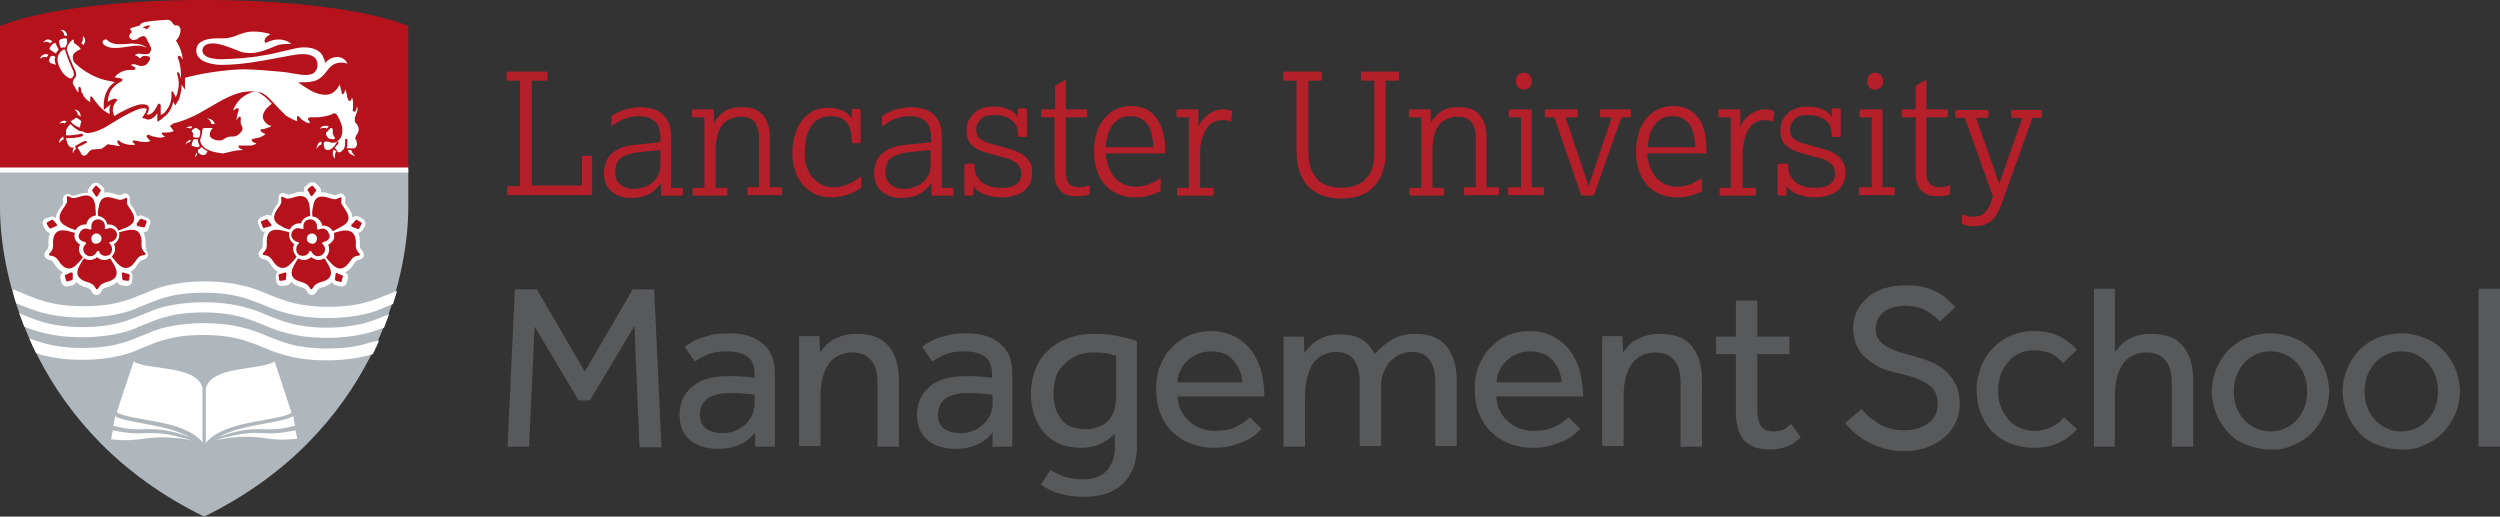 <?xml version="1.0" encoding="utf-8"?>
<!-- Generator: Adobe Illustrator 27.4.1, SVG Export Plug-In . SVG Version: 6.00 Build 0)  -->
<svg version="1.1" id="Layer_1" xmlns="http://www.w3.org/2000/svg" xmlns:xlink="http://www.w3.org/1999/xlink" x="0px" y="0px"
	 viewBox="0 0 443.3 91.6" style="enable-background:new 0 0 443.3 91.6;" xml:space="preserve">
<rect x="0" y="0" width="443.3" height="91.6" fill="#333333" stroke="none"/>
<style type="text/css">
	.st0{fill:#B0B7BC;}
	.st1{fill:#B5121B;}
	.st2{fill:#FFFFFF;}
	.st3{fill:#B41F29;}
	.st4{fill:#58595B;}
</style>
<g>
	<path class="st0" d="M72.4,30.1v6.7c0,12.5-6.1,40.1-36.2,54.8C6.1,76.9,0,49.3,0,36.9v-6.7H72.4L72.4,30.1z"/>
	<path class="st1" d="M36.2,0c0,0,23.6-0.3,36.2,4.6v25.5H0V4.6C12.6-0.3,36.2,0,36.2,0"/>
	<path class="st2" d="M18.4,7.9c0.3,0.3,0.7,0.4,1,0.5c0.4,0.1,0.7,0.1,1.1,0.1c0.7,0,1.3-0.1,2-0.2c0.6-0.1,1.3-0.2,1.9-0.2
		c0.6,0,1.3,0.1,1.8,0.5c-0.5-0.5-1.1-0.7-1.8-0.8c-0.7-0.1-1.3-0.1-2,0c-0.7,0-1.3,0.1-1.9,0c-0.6-0.1-1.1-0.3-1.5-0.7l0,0
		c-0.2-0.2-0.5-0.1-0.7,0.1C18.1,7.4,18.2,7.7,18.4,7.9L18.4,7.9L18.4,7.9z M34.9,27c-0.2,0.3-0.3,0.7-0.3,0.9c0,0,0,0,0,0
		c0,0,0-0.1,0.1-0.1c0.1-0.2,0.2-0.3,0.3-0.4C34.9,27.3,34.9,27.1,34.9,27C34.8,27,34.9,27,34.9,27 M35.4,25.8
		c-0.1-0.2-0.3-0.5-0.3-0.9c0-0.1,0-0.1,0-0.2v0c-0.1,0-0.3,0-0.5,0c0,0,0,0-0.1,0h0c0,0-0.1,0-0.1,0c-0.1,0-0.1,0-0.1,0.1
		c-0.1,0.1-0.1,0.2-0.2,0.4c0,0.1-0.1,0.3-0.1,0.4c0,0.1,0,0.1,0,0.2c0,0.1,0.1,0.1,0.2,0.1c0.3,0.1,0.6,0.2,0.8,0.2h0
		c0,0,0.1,0,0.2,0C35.4,25.9,35.4,25.9,35.4,25.8 M35.5,26.3c-0.1,0.1-0.1,0.1-0.2,0.1c0,0-0.1,0.1-0.1,0.1c0,0-0.1,0.1-0.1,0.1
		c0,0,0,0.1,0,0.2c0,0.1,0,0.2,0.1,0.3c0.1,0.1,0.2,0.2,0.4,0.3c0.2,0.1,0.3,0.1,0.5,0.1c0.2,0,0.4-0.1,0.5-0.3
		c0.1-0.1,0.1-0.3,0.2-0.4c-0.4-0.2-0.8-0.4-1.1-0.8C35.7,26.2,35.6,26.2,35.5,26.3 M33.1,25.2c-0.1,0.1-0.2,0.3-0.2,0.4
		c0,0,0.1,0,0.1-0.1c0.2-0.2,0.5-0.3,0.7-0.3c0-0.1,0-0.2,0.1-0.2l0,0v0c0-0.1,0-0.1,0.1-0.2C33.5,24.8,33.3,25,33.1,25.2
		 M48.1,22.3c-0.2,0-0.5-0.1-0.7-0.3c-0.5-0.3-0.8-0.9-0.8-1.3c0-0.5,0.3-1.1,0.7-1.5c0.3-0.3,0.6-0.6,0.9-0.8c0,0-1.1-1.2-1.3-1.3
		c-0.4-0.3-0.8-0.6-1.3-0.8c-0.5-0.1-1,0-1.5,0.3c-0.3,0.1-0.6,0.3-0.9,0.5c-1.1,0.7-1.7,2-1.9,2.5c0,0,0.1-0.1,0.2-0.1
		c0.2-0.1,0.4-0.3,0.5-0.3c0,0,0.1,0,0.1,0c0.1,0,0.2,0,0.2,0.1c0,0.1,0,0.1,0,0.2c0,0.1,0,0.2,0,0.2c0,0,0,0.1-0.1,0.2
		c0,0.1-0.1,0.3-0.1,0.4c-0.1,0.3-0.1,0.6-0.2,1c0.2-0.3,0.5-0.6,0.5-0.6c0,0,0,0,0,0c0,0,0.1,0,0.1,0c0,0,0.1,0,0.1,0
		c0,0,0,0.1,0.1,0.1c0,0,0,0.1,0,0.1c0,0.4-0.1,0.9,0.1,1.3c0.2,0.3,0.3,0.6,0.1,1c-0.2,0.3-0.5,0.6-0.8,0.8
		c-0.2,0.1-0.4,0.2-0.7,0.2c-0.2,0-0.6,0-1,0.1c-0.4,0.1-0.8,0.5-1.2,0.6c-0.1,0-0.3,0-0.4,0c-0.5,0-1.1-0.2-1.4-0.5
		c-0.2-0.2-0.2-0.4-0.2-0.6c0-0.5,0.4-1,0.5-1l0,0c0,0,0-0.1,0-0.1l0,0c0,0,0,0-0.1,0c0,0-0.1,0-0.2,0c-0.4,0-1.1,0-1.1,0
		c0,0-0.3,0-0.5,0.2l0,0c0,0,0,0-0.1,0.1C36,22.7,36,22.8,35.9,23c-0.1,0.2,0,0.5-0.1,0.8c-0.1,0.3-0.2,0.7-0.3,1c0,0,0,0.1,0,0.1
		c0,0.4,0.2,0.6,0.3,0.8c0.4,0.6,1.2,1,2,1.2c0.8,0.2,1.5,0.3,1.7,0.3c0.1,0,0.1,0,0.1,0c0.1,0,1.3-0.3,1.7-0.4
		c0.4-0.1,1.4-0.2,1.8-0.2c0,0-0.6-0.3-0.6-0.3c0,0,0,0-0.1-0.1c0,0-0.1-0.1-0.1-0.2c0,0,0-0.1,0-0.1c0-0.1,0.1-0.1,0.1-0.1
		c0,0,0.1,0,0.1,0c0.1,0,0.1,0,0.1,0c0,0,0.2,0,0.4,0c0.2,0,0.6,0,0.9,0c0.3,0,0.5,0,0.7,0c0.5-0.1,0.8-0.3,0.9-0.4c0,0-0.1,0-0.1,0
		c-0.1,0-0.2-0.1-0.3-0.1c-0.1,0-0.2-0.1-0.3-0.2c0,0-0.1,0-0.1-0.1c0,0-0.1-0.1-0.1-0.2v0c0-0.1,0-0.1,0.1-0.1c0,0,0.1,0,0.1-0.1
		c0.1,0,0.1,0,0.1,0c0,0,0.2,0,0.5-0.1c0.3,0,0.6-0.1,0.8-0.2c0.3-0.1,0.7-0.4,0.9-0.5c-0.1,0-0.1-0.1-0.2-0.1
		c-0.2-0.1-0.4-0.2-0.5-0.3c0,0,0,0-0.1-0.1c0,0-0.1-0.1-0.1-0.2l0-0.1c0,0,0.1-0.1,0.1-0.1c0,0,0.1,0,0.1,0c0.1,0,0.1,0,0.1,0
		c0,0,0.1,0,0.1,0c0.1,0,0.2,0,0.4-0.1c0.3-0.1,0.6-0.2,0.9-0.3c0.1-0.1,0.2-0.2,0.3-0.2c0,0,0,0,0,0C48.3,22.3,48.2,22.3,48.1,22.3
		 M63.1,24.8c-0.1-0.1-0.1-0.2-0.1-0.3c0-0.3,0.2-0.5,0.3-0.7c0,0,0-0.1,0.1-0.1c0.1-0.2,0.2-0.5,0.2-0.7c0-0.4-0.1-0.8-0.6-1.3
		c0,0-0.1-0.1-0.1-0.4c0-0.2,0-0.5,0.2-0.9c0.1-0.4,0.3-0.7,0.3-1c0-0.2,0-0.3-0.1-0.5c-0.1,0.3-0.1,0.9-0.5,0.9
		c-0.3,0-0.3-0.4-0.2-0.6c0,0,0-0.1,0-0.2c0-0.2,0-0.4,0-0.6c0-0.3,0-0.8-0.2-1.1c-0.1,0.3-0.1,0.4-0.2,0.5c0,0-0.1,0.1-0.2,0.1
		c-0.1,0-0.1,0-0.2-0.1c0-0.1-0.1-0.1-0.1-0.2c0-0.1-0.1-0.2-0.1-0.3c0,0-0.1-0.3-0.1-0.6c-0.1-0.3-0.2-0.7-0.3-0.9
		c0,0.1,0,0.3-0.1,0.4c0,0.2-0.1,0.4-0.3,0.5c-0.2,0-0.2-0.1-0.2-0.2c0-0.2-0.1-0.3-0.1-0.5c-0.1-0.2-0.1-0.5-0.2-0.8
		c0-0.1-0.1-0.2-0.1-0.3c0,0,0,0.1,0,0.1c0,0.1-0.1,0.2-0.2,0.4c-0.2,0.3-0.4,0.6-0.8,0.9c-0.6,0.5-1.2,0.5-1.6,0.5
		C57,16.8,56,16.6,55,16c-0.5-0.3-1.5-0.9-2-1.3l-0.2-0.1l0.2,0c0.2,0,0.4,0,0.6,0c0.9,0,1.9-0.1,2.6-0.4c0.8-0.4,1.2-0.9,1.6-1.4
		c0.4-0.5,0.7-1,1.4-1.4c0.4-0.2,0.9-0.3,1.3-0.3c0.5,0,0.9,0.1,1.1,0.2c-0.2-0.6-0.9-1.2-1.8-1.2c-0.7,0-1.4,0.3-2.1,1l-0.1,0.1
		l0-0.2l0,0c0,0,0,0,0-0.1c0-0.1,0-0.2-0.1-0.3c-0.1-0.2-0.2-0.6-0.4-0.9c-0.4-0.6-1.3-1.3-3.1-1.3c-0.1,0-0.3,0-0.4,0
		c-1.5,0.1-4.2,1-6.8,1.4c-2.5,0.5-6.1,0.7-7.7,0.7c-0.6,0-1.2-0.1-1.7-0.2c-0.5-0.1-0.9-0.3-1.2-0.6c-0.2-0.2-0.3-0.4-0.3-0.7
		c0-0.6,0.3-0.9,0.7-1.1c0.4-0.2,0.9-0.2,1.2-0.2c1.2,0,2.9,0.7,4.2,1.2C43,9.4,44,9.4,44.5,9.4c1.4,0,3.1-0.7,4-1.1
		c0.7-0.3,1.3-0.5,2.3-0.5c0.2,0,0.5,0,0.8,0C51.3,7.4,50.4,7,49.4,7c-0.7,0-1.5,0.2-2.3,0.6l-0.1,0l0-0.1c0-0.1-0.1-0.2-0.1-0.2
		c0-0.2,0.1-0.5,0.3-0.7c0.2-0.2,0.4-0.4,0.8-0.5c-0.2-0.1-0.5-0.2-1-0.3c-0.5-0.1-1.2-0.2-1.9-0.2c-0.1,0-0.2,0-0.2,0
		c-1.2,0-1.9,0.3-2.7,0.6c-0.8,0.3-1.5,0.6-2.6,0.6c-0.1,0-0.2,0-0.3,0c-0.2,0-0.4,0-0.7,0c-1,0-2,0.1-2.7,0.5
		c-0.7,0.3-1.1,0.9-1.1,1.7c0,0.7,0.4,1.3,1.2,1.8c0.8,0.4,1.9,0.7,3.3,0.7c0,0,0.1,0,0.1,0c3.5,0,7.6-0.8,10.2-1.3
		c0.8-0.1,2.6-0.6,4.1-0.6c0.7,0,1.3,0.1,1.8,0.4c0.5,0.3,0.8,0.8,0.8,1.5c0,0.4-0.1,0.8-0.4,1.2c-0.3,0.4-0.9,0.6-1.7,0.6
		c-1,0-2.2-0.3-3.6-0.5l-0.1,0c-0.3,0-0.6-0.1-0.9-0.1c-2.1-0.2-4.7-0.4-6.2-0.4c-0.1,0-0.3,0-0.4,0c-1.1,0-3.3,0.2-5.4,0.5
		c-2.1,0.3-4.1,0.8-4.8,1v0.1l0,2l-0.6-0.9c0,0,0,0.1,0,0.1c0,0.8-0.2,1.5-0.3,2c-0.1,0.3-0.2,0.5-0.2,0.6c0,0,0,0.1-0.1,0.1
		l-0.5,0.9l-0.4-0.7c-0.1,0.8-0.5,1.6-1,2.2c-0.1,0.1-0.4,0.4-0.7,0.6c0,0,0,0-0.1,0.1c-0.1,0.1-0.2,0.1-0.2,0.2l-0.8,0.5v-1.5
		c-0.2,0.2-0.3,0.4-0.5,0.6c-0.4,0.3-0.7,0.5-1.1,0.5c-0.1,0-0.3,0-0.4-0.1l-0.7-0.2l0.4-0.6c0-0.1,0.1-0.2,0.2-0.3
		c0.1-0.3,0.2-0.5,0.2-0.6c0,0,0-0.1,0-0.1c0,0-0.2-0.1-0.4-0.1c-0.1,0-0.2,0-0.3,0c-0.4,0-1.3,0.3-2.8,1.1
		c-0.8,0.4-1.6,0.9-2.4,1.4c-0.5,0.3-1,0.6-1.5,0.9c-0.7,0.4-1.5,0.7-2.3,0.9c-0.2,0-0.5,0.1-0.7,0.1c-0.4,0-0.7-0.1-0.9-0.3
		c-0.4,0-0.7-0.1-1-0.3c-0.3-0.2-0.6-0.4-0.8-0.6c-0.2-0.2-0.3-0.3-0.4-0.4c-0.4,0.4-0.8,0.8-0.8,1.4c0,0.1,0,0.3,0,0.4
		c0,0.1,0,0.1,0,0.2c0.1,0,0.1,0,0.2,0c1.6,0,2.5-0.3,2.5-0.3l0.1,0c0.1,0,0.2,0.1,0.2,0.2l0,0.1c0,0.1-0.1,0.2-0.2,0.2
		c0,0-0.9,0.3-2.6,0.3c-0.1,0-0.1,0-0.2,0c0.1,0.4,0.2,0.9,0.4,1.2c0.2,0.4,0.6,0.5,0.8,0.5c0,0,0,0,0,0c1.3-0.9,2.1-1.2,2.2-1.2
		c0,0,0,0,0.1,0c0.1,0,0.2,0.1,0.2,0.1c0,0,0,0,0,0.1c0,0.1-0.1,0.2-0.2,0.2l0,0c0,0-0.1,0-0.2,0.1c-0.1,0.1-0.3,0.2-0.6,0.3
		c-0.2,0.1-0.4,0.2-0.6,0.3c0,0,0,0,0,0.1c0,0,0,0.1,0.1,0.2c0.2,0.3,0.4,0.6,0.5,0.9c0.1,0.2,0.3,0.3,0.5,0.3
		c0.2,0,0.5-0.1,0.8-0.6c0.2-0.2,0.4-0.5,0.9-0.5l1.2-0.1l0,0c0,0,0,0,0.1,0c0.1,0,0.1,0,0.2-0.1c0.2-0.1,0.3-0.2,0.5-0.3
		c0.1-0.1,0.2-0.2,0.3-0.3c0.1-0.1,0.2-0.1,0.3-0.1c0.2,0,0.4,0.1,0.8,0.1c0.5,0.1,0.9,0.2,1.1,0.2c0.1,0,0.2,0,0.2,0
		c0,0-0.1-0.1-0.1-0.1c-0.1-0.1-0.2-0.2-0.3-0.4c-0.1-0.1-0.1-0.2-0.1-0.3c0,0,0-0.1,0-0.1c0.1-0.1,0.1-0.1,0.2-0.1
		c0.1,0,0.1,0,0.2,0.1c0,0,0.1,0.1,0.1,0.1c0.5,0.4,1.4,0.6,2.1,0.6c0.2,0,0.4,0,0.6-0.1c-0.1-0.1-0.3-0.2-0.4-0.3
		c-0.1-0.1-0.1-0.1-0.1-0.2c0-0.1,0-0.1,0.1-0.1c0.1-0.1,0.1-0.1,0.2-0.1c0.2,0,0.5,0.1,0.5,0.1c0,0,0,0,0.1,0c0.1,0,0.2,0,0.3,0.1
		c0.3,0,0.7,0.1,1,0.1c0.4,0,0.8-0.1,1-0.2c-0.4-0.3-0.6-0.6-0.6-0.6c0,0-0.1-0.1-0.1-0.2c0-0.1,0-0.1,0.1-0.2
		c0-0.1,0.1-0.1,0.2-0.1c0.1,0,0.3,0.1,0.3,0.1c0,0,0.1,0,0.2,0.1c0.1,0,0.2,0.1,0.4,0.1c0.3,0.1,0.8,0.2,1.2,0.2
		c0.4,0,0.7-0.1,0.9-0.2c-0.3-0.1-0.5-0.3-0.5-0.3c0,0-0.1-0.1-0.1-0.2c0,0,0-0.1,0-0.1c0-0.1,0.1-0.1,0.2-0.1c0.1,0,0.1,0,0.2,0
		c0,0,0.1,0,0.1,0c0.1,0,0.3,0,0.4,0c0.7,0,1.1-0.2,1.2-0.3l-0.7-0.9c0.1,0,0.3-0.1,0.3-0.2c0.1,0,0.2-0.1,0.3-0.2
		c0.3-0.1,0.7-0.2,1.1-0.3c0.9-0.3,2.2-0.8,3.5-1.5c2.5-1.4,5-3.1,7.4-3.7c0.6-0.1,1.2-0.2,1.8-0.2c0.7,0,1.3,0.1,1.7,0.2
		c0.4,0.1,1,0.5,1.5,1c0.5,0.5,1.1,1.1,1.6,1.7c0.6,0.6,1.1,1.1,1.3,1.3c0.1,0.1,0.1,0.1,0.1,0.1c0,0,0.1,0.1,0.2,0.1
		c0.1,0.1,0.3,0.2,0.5,0.3c0.4,0.2,0.9,0.5,1.3,0.6c0-0.1-0.2-1.1,0.2-0.9c0.2,0.1,0.3,0.3,0.4,0.4c0.2,0.2,0.3,0.3,0.5,0.4
		c0.3,0.2,0.6,0.4,0.9,0.4c0.1,0,0.2,0,0.3-0.1c-0.2-0.2-0.3-0.4-0.3-0.4c0,0-0.1-0.1-0.1-0.2c0-0.1,0-0.1,0.1-0.2
		c0.1,0,0.2-0.1,0.3-0.1c0.1,0,0.1,0,0.2,0c0.1,0,0.3,0,0.5,0c0.4,0,1,0,1.5-0.1c0.7-0.1,1.3-0.3,1.6-0.4c0.1,0,0.1-0.1,0.1-0.1
		c0,0,0.2-0.1,0.4-0.1c0.1,0,0.2,0,0.3,0.1c0.1,0.1,0.2,0.3,0.3,0.4c0.1,0.2,0.1,0.3,0.2,0.4c0.2,0.5,0.6,1.1,0.6,2
		c0,0.1,0,0.3,0,0.4c0,0.2-0.1,0.8-0.4,1.2c-0.5,0.6-0.9,0.7-1,0.7c0,0-0.1,0-0.2,0c-0.1,0-0.2,0-0.3,0c-0.3-0.1-0.6-0.2-0.9-0.2
		c-0.1,0-0.1,0-0.2,0c-0.3,0.1-0.3,0.3-0.3,0.5c0,0.2,0.1,0.4,0.1,0.5l0,0c0,0,0,0,0,0.1c0,0,0.1,0.1,0.1,0.2
		c0.1,0.1,0.3,0.2,0.6,0.2c0,0,0.1,0,0.1,0c0.2,0,0.4-0.2,0.6-0.3c0.2-0.2,0.3-0.3,0.4-0.4l0,0l0.4-0.6c0,0,0,0,0-0.1
		c0,0,0.1-0.1,0.1-0.1c0,0,0.1,0,0.1,0c0.1,0,0.1,0.1,0.1,0.2c0,0,0,0.1,0,0.1c0,0,0,0.1,0,0.1c0,0,0,0.1-0.1,0.1
		c-0.1,0.1-0.1,0.1-0.2,0.2c-0.1,0.2-0.3,0.3-0.3,0.3l0,0c0,0,0,0,0,0.1c0,0,0,0.1,0.1,0.2c0.1,0.1,0.2,0.2,0.3,0.4
		c0.1,0.1,0.1,0.2,0.3,0.2c0.3,0.1,0.6-0.3,0.7-0.4c0.1-0.1,0.3-0.3,0.3-0.5c0.1-0.3,0.1-0.6,0.1-0.8c0-0.1,0-0.3,0-0.3
		c0-0.1,0-0.1,0-0.1c0,0,0,0,0-0.1c0,0,0-0.1,0-0.1c0,0,0.1-0.1,0.2-0.1l0,0c0.1,0,0.2,0.1,0.2,0.1c0,0.1,0,0.1,0,0.1v0.2
		c0,0.2,0,0.4,0,0.6c0,0.2,0,0.4-0.1,0.5c0,0,0,0.1,0,0.1c0,0,0,0.1,0,0.1c0,0,0,0,0.1,0c0.1,0,0.1,0,0.1,0c0,0,1,0,1,0h0
		c0,0,0.2,0,0.3-0.1c0.1-0.1,0.2-0.2,0.3-0.5c0-0.1,0-0.1,0-0.2c0-0.2-0.1-0.3-0.1-0.4C63.3,24.9,63.2,24.9,63.1,24.8 M34.2,24.1
		C34.2,24.1,34.2,24.1,34.2,24.1c0,0.1,0,0.1,0.1,0.2c0.1,0,0.2,0.1,0.4,0.1c0.1,0,0.2,0,0.3,0c0.1,0,0.2,0,0.3,0
		c0-0.1,0-0.1,0.1-0.2c0-0.1,0.1-0.3,0.1-0.4c0-0.1,0-0.2,0-0.4c0-0.1,0-0.2,0-0.2c-0.1-0.1-0.4-0.3-0.5-0.4
		c-0.1-0.1-0.2-0.1-0.3-0.1c-0.1,0-0.2,0-0.3,0.1c-0.1,0.1-0.2,0.2-0.3,0.2C34.1,23,34,23.1,34,23.2c0,0.1,0,0.1,0.1,0.2
		c0.1,0.2,0.2,0.4,0.2,0.5C34.2,23.9,34.2,24,34.2,24.1 M33.8,22.4c-0.4,0-0.6,0.2-0.8,0.3c0,0,0.1,0,0.1,0c0.1,0,0.1,0,0.2,0
		c0.2,0,0.4,0,0.5,0.1c0.1-0.1,0.2-0.2,0.3-0.3C34,22.4,33.9,22.4,33.8,22.4 M13.3,25.9c-0.3,0.3-0.4,0.6-0.4,0.9
		c0,0.2,0,0.3,0.1,0.4c0,0,0-0.1,0-0.1c0.1-0.4,0.3-0.6,0.5-0.8c-0.1-0.1-0.1-0.2-0.2-0.3C13.3,26,13.3,25.9,13.3,25.9 M62.3,26.7
		L62.3,26.7l0-0.1l-0.4,0h0h0c0,0-0.1,0-0.2,0c0.1,0.4,0.3,0.7,0.6,0.8c0.3,0.2,0.5,0.2,0.7,0.2c0,0,0,0,0,0c0,0-0.1,0-0.1-0.1
		C62.5,27.3,62.4,26.9,62.3,26.7 M59.3,26.6c0,0-0.1-0.1-0.1-0.1C59,26.8,59,27,59,27.2c0,0.4,0.2,0.8,0.4,0.9c0,0,0-0.1,0-0.1
		c0-0.1,0-0.3,0-0.4c0-0.3,0.1-0.6,0.2-0.7l0,0l0.1-0.1c0,0,0,0,0,0C59.5,26.8,59.4,26.7,59.3,26.6 M37.5,22c0.1,0,0.2,0,0.3,0
		c0.1,0,0.1,0,0.2,0h0h0c0,0,0.1,0,0.1,0c-0.1-0.4-0.3-0.6-0.6-0.8C37.2,21.1,37,21,36.8,21c-0.1,0-0.1,0-0.2,0c0,0,0.1,0,0.1,0
		c0.5,0.2,0.7,0.6,0.7,0.8v0L37.5,22L37.5,22z M56.3,25.7c-0.1,0.3-0.2,0.5-0.2,0.7v0c0,0,0-0.1,0.1-0.1c0.3-0.5,0.6-0.6,0.8-0.7
		c0-0.1,0-0.1,0-0.2c0-0.1,0-0.2,0-0.3c0,0,0,0,0,0C56.6,25.2,56.4,25.4,56.3,25.7 M57.8,23.7c0,0.2,0.2,0.5,0.3,0.7
		c0.1,0.1,0.3,0.2,0.4,0.2c0.2,0,0.4,0.1,0.5,0.1c0.2,0,0.5-0.1,0.4-0.3c-0.1-0.1-0.2-0.2-0.2-0.3c-0.1-0.1-0.1-0.3-0.2-0.4
		C59,23.4,59,23.2,59,23c0-0.1,0-0.2-0.1-0.2c0-0.1-0.1-0.1-0.2-0.1c0,0-0.1,0-0.2,0.1c-0.3,0.4-0.4,0.4-0.5,0.6
		C57.9,23.4,57.8,23.5,57.8,23.7 M57.9,22.8L57.9,22.8c0.1-0.1,0.2-0.1,0.3-0.3c0,0,0.1-0.1,0.1-0.1c-0.2-0.1-0.4-0.1-0.6-0.1
		c-0.3,0-0.6,0.1-0.8,0.3c-0.1,0.1-0.2,0.2-0.2,0.2c0,0,0.1,0,0.1,0c0.2-0.1,0.4-0.1,0.5-0.1C57.6,22.6,57.8,22.7,57.9,22.8
		L57.9,22.8L57.9,22.8z M13.8,19.6c-0.2-0.1-0.4-0.2-0.6-0.2c0,0,0.1,0,0.1,0.1c0.4,0.3,0.5,0.7,0.5,0.9c0,0,0.1,0,0.1,0l0,0l0,0
		l0,0l0,0c0,0,0.2,0.2,0.4,0.3C14.3,20.1,14.1,19.8,13.8,19.6 M11.5,21.4c-0.3,0-0.6,0.1-0.8,0.3c-0.1,0.1-0.2,0.2-0.2,0.2
		c0,0,0.1,0,0.1,0c0.2-0.1,0.4-0.1,0.5-0.1c0.2,0,0.3,0,0.4,0.1c0.1-0.1,0.2-0.3,0.3-0.4C11.7,21.5,11.6,21.4,11.5,21.4 M14.4,21.6
		L14.4,21.6L14.4,21.6c0-0.1,0-0.2-0.2-0.3c-0.1-0.1-0.3-0.2-0.4-0.3c-0.1-0.1-0.2-0.1-0.2-0.1l0,0c0,0,0,0-0.1,0
		c-0.1,0-0.1,0-0.2,0.1c0,0,0,0-0.1,0.1c0,0-0.1,0.1-0.2,0.1c-0.1,0.1-0.3,0.2-0.5,0.3c0,0,0.1,0.1,0.1,0.1c0.2,0.3,0.6,0.6,1,0.8
		c0.2,0.1,0.4,0.2,0.6,0.2c0-0.1,0-0.2,0-0.2C14.3,21.8,14.4,21.6,14.4,21.6L14.4,21.6L14.4,21.6z M11.9,9c0.2,0.7,0.9,2.3,1.2,3
		c0.1,0.2,0.2,0.4,0.2,0.4c0,0,0.2,0.4,0.2,0.8c0,0.2,0,0.4-0.2,0.6c-0.2,0.2-0.3,0.4-0.3,0.4h0l0,0l0,0l0,0c0,0,0,0,0,0.1
		c0,0.1-0.1,0.2-0.1,0.3c0,0.1,0,0.3,0.1,0.4c0,0,0.1,0.2,0.3,0.5c0.1,0.3,0.3,0.5,0.4,0.7c0,0,0.1,0.1,0.1,0.1c0,0,0.1,0.1,0.1,0.1
		l0,0c0,0,0-0.1,0-0.2c0,0,0,0,0-0.1v0c0-0.2,0-0.4,0-0.5c0-0.1,0.1-0.2,0.2-0.2c0.1,0,0.2,0.1,0.2,0.2c0,0.1,0.1,0.3,0.1,0.5v0
		c0,0,0,0,0,0.1c0,0,0,0.1,0.1,0.2c0.1,0.1,0.2,0.3,0.3,0.6c0.3,0.4,0.7,0.9,1.2,1.1c0-0.1,0-0.1,0-0.2c0-0.3,0-0.5,0-0.5
		c0,0,0,0,0-0.1c0,0,0-0.1,0-0.1c0,0,0.1-0.1,0.1-0.1h0l0,0c0,0,0.1,0,0.1,0c0,0,0.1,0,0.1,0.1c0,0,0.1,0.1,0.1,0.1h0l0,0
		c0,0,0,0,0.1,0.1c0.1,0.1,0.1,0.2,0.2,0.3c0.2,0.3,0.5,0.6,0.8,1c0.6,0.7,1.3,1.3,2,1.5c0-0.2-0.1-0.4-0.1-0.6
		c0-0.4,0.1-0.7,0.2-1.1c-0.1,0.1-0.1,0.1-0.2,0.2l-1,0.8l0-1.2c0.1-1.3,0.5-2.3,1.2-3.1c0.2-0.2,0.5-0.5,0.8-0.6
		c-0.1,0-0.2,0-0.3-0.1c-0.1,0-0.1,0-0.1,0l-0.3-0.1c-1.6-0.2-4-1-6.3-3.1c-0.3-0.2-0.5-0.7-0.5-1.2c0-0.2,0.1-0.5,0.3-0.7
		c0.2-0.2,0.5-0.4,0.9-0.6h0h0l0,0l0,0l0.1,0c0,0,0.1-0.1,0.1-0.1c0-0.1-0.1-0.2-0.4-0.5c-0.4-0.3-0.6-0.5-0.8-0.6
		C13.1,7.1,13,7,13,7l0,0l0,0l0,0c0,0-0.1,0-0.2,0.1c-0.2,0.2-0.9,0.8-0.9,1.5C11.8,8.8,11.9,8.9,11.9,9 M25.6,5
		C25.8,5,25.9,5.1,26,5.2c0,0,0,0,0,0l0,0c0,0,0.2-0.1,0.3-0.3c0.1-0.1,0.3-0.2,0.3-0.3c0-0.2-0.8,0-0.9,0.1c-0.1,0-0.2,0.1-0.3,0.1
		c0,0-0.1,0-0.1,0l0,0C25.3,4.9,25.6,5,25.6,5 M22.9,6.4L22.9,6.4c0-0.1,0.1-0.3,0.2-0.4c0.1-0.1,0.3-0.3,0.2-0.5
		c0-0.1-0.2-0.2-0.2-0.3c0-0.1,0-0.1,0.1-0.2c0.1-0.1,0.2-0.1,0.3-0.1c0.3-0.1,1.3-0.4,1.3-0.4c0.1-0.1,0.1-0.2,0.2-0.3
		c0.1-0.1,0.3-0.2,0.7-0.3c1-0.2,3.8-0.4,4.1-0.4c0.1,0,0.2,0.1,0.3,0.1c0.2,0.1,0.4,0.3,0.5,0.5c0.1,0.1,0.1,0.2,0.2,0.2
		c0,0.1,0.1,0.1,0.1,0.1l0,0.1l0.1,0c0,0,0,0,0.1,0c0.1,0,0.1,0,0.2,0c0.1,0,0.2,0,0.4,0.1c0.1,0.1,0.2,0.2,0.3,0.5
		c0,0.1,0,0.2,0,0.4c0,0.7-0.5,1.4-0.8,1.7l0,0l0,0c1,1.5,1.2,3,1.2,3.4c-0.1-0.2-0.3-0.5-0.3-0.5c0,0,0,0-0.1-0.1
		c0,0-0.1-0.1-0.2-0.1c0,0-0.1,0-0.1,0c-0.1,0-0.1,0-0.1,0.1c0,0-0.1,0.1-0.1,0.2c0,0.1,0,0.1,0.1,0.2c0.5,1.3,0.5,2.8,0.5,3.5
		c0,0,0,0,0,0.1C32,13.5,31.8,13,31.8,13c-0.1-0.1-0.2-0.2-0.3-0.2c-0.1,0-0.1,0-0.1,0.1c0,0,0,0.1,0,0.1c0,0,0,0.1,0,0.1
		c0.2,0.6,0.3,1.2,0.3,1.8c0,0.7-0.2,1.3-0.3,1.8c-0.1,0.2-0.2,0.4-0.2,0.5c0,0,0,0.1,0,0.1c0-0.1-0.1-0.1-0.1-0.2
		c-0.1-0.2-0.2-0.4-0.3-0.6c0-0.1-0.1-0.2-0.1-0.2c0,0-0.1-0.1-0.2-0.1c-0.1,0-0.1,0-0.1,0.1c0,0,0,0.1,0,0.2c0,0,0,0.1,0,0.1
		c0,0.1,0,0.3,0,0.4c0,1.2-0.5,2.1-1,2.7c-0.2,0.3-0.5,0.5-0.7,0.6c-0.1,0.1-0.2,0.1-0.2,0.1c0-0.3,0-1.4,0-1.7c0-0.1,0-0.1-0.1-0.2
		c0-0.1-0.1-0.1-0.2-0.1c0,0-0.1,0-0.1,0c0,0-0.1,0.1-0.1,0.1c-0.4,0.8-0.7,1.3-1,1.5c-0.3,0.3-0.6,0.3-0.8,0.3c-0.1,0-0.2,0-0.2,0
		c0-0.1,0.1-0.2,0.2-0.3c0.1-0.2,0.2-0.5,0.2-0.8c0-0.2-0.1-0.4-0.2-0.5c-0.2-0.1-0.4-0.2-0.8-0.2c-0.1,0-0.2,0-0.4,0
		c-0.8,0.1-2,0.6-3,1.1c-0.8,0.4-1.5,0.8-1.7,1c-0.2-0.4-0.3-0.8-0.3-1.1c0-0.5,0.2-0.9,0.3-1.1c0.1-0.1,0.2-0.2,0.2-0.3
		c0,0,0.1-0.1,0.1-0.1l0,0c0,0,0,0,0.1-0.1c0,0,0.1-0.1,0.1-0.2c0,0,0-0.1-0.1-0.1c0,0-0.1,0-0.2-0.1c-0.4,0-0.7,0.2-1,0.3
		c-0.2,0.1-0.3,0.2-0.4,0.3c0.1-1.3,0.5-2.2,1.1-2.7c0.5-0.6,1.1-0.8,1.2-0.9c0.1,0,0.2-0.1,0.2-0.1c0,0,0.1-0.1,0.1-0.2
		c0,0,0-0.1,0-0.1c0,0,0-0.1-0.1-0.1c-0.1-0.1-0.2-0.1-0.2-0.1c0,0-0.3-0.1-0.6-0.1c-0.2,0-0.3-0.1-0.4-0.1c0,0-0.1,0-0.1,0
		c0.9-1.1,2.1-1.3,2.8-1.3c0.2,0,0.3,0,0.4,0c0,0,0.1,0,0.1,0c0,0,0,0,0,0c0.1,0,0.1,0,0.1,0c0.1,0,0.2,0,0.2-0.1
		c0.1,0,0.1-0.1,0.1-0.2c0-0.1,0-0.1-0.1-0.2C24,12,24,12,24,12c0,0,0,0,0,0c0,0-0.2-0.1-0.5-0.3c-0.1-0.1-0.2-0.1-0.2-0.2
		c0,0,0-0.1,0-0.1l0,0c0.1,0,0.2,0,0.4,0c0.2,0,0.4,0,0.5,0.1c0.3,0.1,0.6,0.2,0.9,0.2c0.5,0,0.8-0.2,1-0.4c0.2-0.2,0.3-0.5,0.4-0.6
		c0.1-0.1,0.1-0.2,0.1-0.3c0-0.2-0.1-0.4-0.3-0.4c-0.1,0-0.3-0.1-0.5-0.1c-0.2,0-0.5,0-0.7,0.2c-0.1,0.1-0.2,0.2-0.3,0.2
		c0,0-0.1,0-0.1,0l0,0c0,0-0.4-0.4-0.4-0.4c-0.2,0-0.3-0.1-0.3-0.1c-0.1,0-0.1-0.1-0.1-0.1l0,0c0,0,0,0,0.1,0
		c0.2-0.1,0.4-0.2,0.6-0.2c0.2,0,0.5,0.1,1,0.1c0.1,0,0.2,0,0.3,0c0.4,0,0.6-0.1,0.7-0.3c0.1-0.2,0.2-0.4,0.2-0.6
		c0-0.2-0.1-0.4-0.1-0.4c0,0-0.3-0.7-0.8-1.6c-0.1-0.2-0.3-0.3-0.5-0.3c-0.3,0-0.5,0.2-0.8,0.3c-0.2,0.2-0.3,0.3-0.4,0.3
		C24,7,23.8,7.1,23.7,7.1c-0.2,0-0.4-0.1-0.5-0.2C23,6.8,22.9,6.6,22.9,6.4 M14.8,8c0.2-0.3,0.3-0.6,0.3-0.8c0-0.3-0.1-0.5-0.2-0.6
		c-0.1-0.1-0.2-0.2-0.2-0.2c0,0.1,0,0.1,0,0.2c0,0.1,0,0.2,0,0.3c0,0.4-0.2,0.6-0.3,0.8C14.5,7.7,14.7,7.9,14.8,8 M10.5,7.6
		c0,0.1,0.1,0.3,0.1,0.4c0,0,0.2,0.5,0.2,0.5c0,0,0,0,0.1,0c0,0,0,0,0,0c0.2-0.1,0.3-0.1,0.5-0.1c0.1,0,0.1,0,0.2,0
		c0-0.1,0.1-0.3,0.2-0.5c0.1-0.2,0.1-0.4,0.1-0.5c0-0.1,0-0.2,0-0.2c0-0.1,0-0.2-0.1-0.3c0-0.1-0.1-0.1-0.3-0.1c-0.1,0-0.1,0-0.2,0
		c-0.3,0.1-0.6,0.1-0.8,0.4C10.4,7.2,10.5,7.4,10.5,7.6 M11.4,6.3c0,0,0.1,0,0.1,0c0.2,0,0.3,0.1,0.4,0.1c0-0.5-0.2-0.7-0.4-0.9
		c-0.2-0.2-0.5-0.2-0.7-0.2c0,0-0.1,0-0.1,0c0,0,0.1,0.1,0.2,0.1C11.3,5.7,11.4,6.1,11.4,6.3 M9.8,10.2c0,0,0-0.1,0-0.1
		c0-0.1-0.4-0.2-0.4-0.2c-0.2,0-0.3,0-0.4,0.1c-0.1,0.1-0.3,0.5-0.3,0.7c0,0.1,0,0.2,0.1,0.3C8.7,11,8.8,11.1,9,11.2
		c0.3,0.1,0.6,0.2,0.9,0.3c-0.1-0.3-0.2-0.7-0.2-1.1C9.8,10.3,9.8,10.3,9.8,10.2 M11.6,13.4c0.5,0.4,0.7,0.5,0.9,0.5
		c0.1,0,0.2,0,0.3-0.1c0.1-0.1,0.1-0.2,0.2-0.3c0.1-0.1,0.1-0.2,0.1-0.3c0-0.2-0.1-0.5-0.1-0.6v0c-0.1-0.1-1.1-2.5-1.4-3.5
		c0-0.1,0-0.3-0.1-0.3l0,0c0,0,0,0-0.1,0c-0.1,0-0.2,0-0.3,0.1c-0.6,0.4-0.9,1-0.9,1.6C10.2,11.6,11,12.9,11.6,13.4 M10.6,24.8
		c-0.1,0.2-0.1,0.5-0.1,0.6c0,0,0,0,0,0c0,0,0-0.1,0.1-0.1c0.2-0.4,0.5-0.5,0.7-0.6c0-0.2-0.1-0.3-0.1-0.5
		C10.9,24.4,10.7,24.6,10.6,24.8 M8.9,8.4C8.8,8.5,8.8,8.5,8.9,8.4L8.9,8.4L8.9,8.4L8.9,8.4L8.8,8.5c0,0,0,0.1,0,0.1
		c0,0.1,0,0.2,0.2,0.3c0.2,0.1,0.6,0.4,0.9,0.6C10,9.3,10.2,9,10.4,8.8L9.9,7.8l0,0l0,0l0,0l0-0.1c0,0-0.1-0.1-0.2-0.1
		c-0.1,0-0.1,0-0.2,0.1C9.1,8,8.9,8.3,8.9,8.4 M8.6,9.7C8.4,9.6,8.2,9.6,8.1,9.6c-0.4,0-0.6,0.2-0.8,0.4c-0.1,0.1-0.2,0.3-0.2,0.4
		c0,0,0.1-0.1,0.2-0.1c0.3-0.2,0.5-0.2,0.7-0.2c0.1,0,0.3,0,0.3,0.1C8.4,9.9,8.6,9.7,8.6,9.7C8.6,9.7,8.6,9.7,8.6,9.7 M7.9,7.5
		c-0.1,0-0.1,0-0.2,0c0-0.1,0.1-0.1,0.2-0.2C8,7.1,8.3,7,8.5,7C8.7,7,9,7.1,9.3,7.3c0,0-0.1,0.1-0.1,0.1C9.1,7.5,9,7.6,8.9,7.7
		C8.8,7.6,8.6,7.4,8.2,7.4C8.1,7.4,8,7.4,7.9,7.5"/>
	<path class="st2" d="M48.7,64.1c-2.5,1.6-11.3,0.7-12.2,4.8v9.6c3.5-4.1,12.7-3.7,15.2-5.3L48.7,64.1L48.7,64.1z M23.7,64.1l-3,9
		c2.5,1.6,11.8,1.2,15.2,5.3v-9.6C35,64.7,26.2,65.7,23.7,64.1 M25.9,76.8c-1.5,0.1-3,0.1-5.9-0.5c-0.1,0.5-0.2,1-0.3,1.6
		c2.9,0.3,4.3,0.1,5.7-0.1c1.5-0.2,3-0.4,6.1-0.1c1.2,0.1,2.1,0.3,2.8,0.5c-0.6-0.2-1.4-0.5-2.5-0.7C28.9,76.7,27.4,76.8,25.9,76.8
		 M38.8,77.5c0.6-0.2,1.3-0.5,2.1-0.7c2.9-0.8,4.4-0.7,5.8-0.7c1.4,0.1,2.8,0.1,5.6-0.6c-0.1-0.6-0.2-1.1-0.3-1.7c0,0,0,0,0,0
		c-1.1,0.6-2.9,0.9-5,1.3C44.3,75.6,41,76.2,38.8,77.5 M52.4,76.3c-2.9,0.6-4.4,0.6-5.9,0.5c-1.5-0.1-3-0.1-5.9,0.6
		c-1.1,0.2-1.9,0.5-2.5,0.7c0.7-0.2,1.6-0.3,2.8-0.5c3.1-0.3,4.6-0.1,6.1,0.1c1.4,0.2,2.8,0.4,5.7,0.1
		C52.6,77.4,52.5,76.8,52.4,76.3 M20.1,75.5c0.1-0.6,0.2-1.1,0.3-1.7v0c1.1,0.6,2.9,0.9,5,1.3c2.7,0.5,5.9,1.1,8.2,2.4
		c-0.6-0.2-1.3-0.5-2.1-0.7c-2.9-0.8-4.4-0.7-5.8-0.7C24.3,76.2,22.9,76.2,20.1,75.5"/>
	<path class="st2" d="M7.7,40.1l0.4,0.7c0.2,0.3,0.5,0.5,0.8,0.5h0c-0.2,0.4-0.3,0.8-0.3,1.5c0,0.1,0,0.2,0,0.3c0,0.3,0,0.8-0.1,0.9
		c0,0.1-0.1,0.2-0.2,0.3c-0.2,0.2-0.5,0.6-0.4,1.1l0,0c0.2,0.5,0.6,0.6,0.9,0.7c0.1,0,0.2,0,0.3,0.1c0.2,0.1,0.5,0.5,0.6,0.7
		c0.1,0.1,0.1,0.2,0.2,0.3c0.4,0.5,0.9,0.9,1.3,1.1c-0.4,0.2-0.6,0.6-0.5,1l0.2,0.8c0.1,0.4,0.5,0.7,0.9,0.7c0.1,0,0.1,0,0.2,0
		l0.8-0.2c0.3-0.1,0.6-0.3,0.7-0.6c0.3,0.3,0.7,0.6,1.3,0.8c0.1,0,0.2,0.1,0.3,0.1c0.3,0.1,0.7,0.2,0.9,0.4c0.1,0.1,0.1,0.2,0.2,0.3
		c0.1,0.3,0.4,0.7,0.9,0.7h0l0,0v0c0.5,0,0.8-0.4,0.9-0.7c0.1-0.1,0.1-0.2,0.2-0.3c0.2-0.2,0.6-0.3,0.9-0.4c0.1,0,0.2-0.1,0.3-0.1
		c0.6-0.2,1.1-0.5,1.4-0.9c0,0.2,0.1,0.3,0.2,0.4c0.2,0.2,0.4,0.3,0.6,0.3l0.8,0.1c0,0,0.1,0,0.1,0c0.5,0,0.9-0.4,0.9-0.8l0.1-0.8
		c0-0.2,0-0.5-0.2-0.7c-0.1-0.1-0.1-0.1-0.2-0.2c0.4-0.2,0.8-0.5,1.1-1c0.1-0.1,0.1-0.2,0.2-0.3c0.2-0.2,0.4-0.6,0.6-0.7
		c0.1,0,0.2-0.1,0.3-0.1c0.3-0.1,0.8-0.2,0.9-0.7l0,0l0,0l0,0c0.2-0.5-0.2-0.9-0.4-1.1C26.1,44.1,26,44,25.9,44
		c-0.1-0.2-0.1-0.6-0.1-0.9c0-0.1,0-0.2,0-0.3c0-0.7-0.2-1.3-0.4-1.6c0,0,0.1,0,0.1,0c0.4,0,0.7-0.2,0.8-0.6l0.3-0.8
		c0.1-0.2,0.1-0.5,0-0.7c-0.1-0.2-0.3-0.4-0.5-0.5l-0.8-0.3c-0.1-0.1-0.2-0.1-0.4-0.1c-0.2,0-0.4,0.1-0.6,0.2
		c-0.1-0.4-0.3-0.9-0.6-1.4c-0.1-0.1-0.1-0.2-0.2-0.3c-0.2-0.2-0.4-0.6-0.5-0.8c0-0.1,0-0.2,0-0.3c0-0.3,0.1-0.8-0.3-1.1l-0.1,0.1h0
		l0.1-0.1c-0.1-0.1-0.3-0.2-0.5-0.2c-0.2,0-0.4,0.1-0.6,0.2c-0.1,0-0.2,0.1-0.3,0.1c0,0-0.1,0-0.1,0c-0.2,0-0.6-0.1-0.8-0.2
		c-0.1,0-0.2-0.1-0.3-0.1c-0.4-0.1-0.7-0.2-1.1-0.2c-0.2,0-0.4,0-0.6,0.1c0.1-0.1,0.1-0.3,0.1-0.5c0-0.2-0.1-0.5-0.3-0.6l-0.6-0.5
		c-0.2-0.2-0.4-0.2-0.6-0.2c-0.3,0-0.5,0.1-0.7,0.3l-0.5,0.6c-0.2,0.3-0.3,0.6-0.2,0.9c-0.2,0-0.3,0-0.4,0c-0.3,0-0.7,0.1-1.1,0.2
		c-0.1,0-0.2,0.1-0.3,0.1c-0.3,0.1-0.6,0.2-0.8,0.2c0,0-0.1,0-0.1,0c-0.1,0-0.2-0.1-0.3-0.1c-0.2-0.1-0.4-0.2-0.6-0.2
		c-0.2,0-0.4,0.1-0.5,0.2l0,0h0c-0.4,0.3-0.4,0.8-0.3,1.1c0,0.1,0,0.2,0,0.3c0,0.2-0.3,0.6-0.5,0.8c-0.1,0.1-0.1,0.2-0.2,0.3
		c-0.4,0.6-0.6,1.1-0.6,1.6c-0.2-0.2-0.4-0.3-0.6-0.3c-0.2,0-0.3,0-0.5,0.1L8,38.8c-0.2,0.1-0.4,0.3-0.4,0.6
		C7.5,39.6,7.6,39.9,7.7,40.1"/>
	<path class="st2" d="M17.1,38.3c0.9,0,1.7,0.7,1.9,1.5c0.1,0,0.2,0,0.3,0c0.8,0,1.6,0.5,1.8,1.3c0.3,0.9-0.1,1.8-0.9,2.2
		c0.2,0.3,0.2,0.7,0.2,1.1c-0.1,0.5-0.4,0.9-0.8,1.2c-0.3,0.2-0.7,0.4-1.1,0.4c-0.5,0-0.9-0.2-1.3-0.5c-0.4,0.3-0.8,0.5-1.3,0.5
		c-0.4,0-0.8-0.1-1.1-0.4c-0.7-0.5-1-1.5-0.6-2.3c-0.3-0.2-0.6-0.5-0.8-0.8c-0.2-0.5-0.3-1-0.1-1.5c0.3-0.8,1-1.3,1.8-1.3
		c0.1,0,0.1,0,0.2,0c0.1-0.4,0.2-0.7,0.5-1C16.1,38.5,16.6,38.3,17.1,38.3"/>
	<path class="st1" d="M20.3,47.1c0.8,1.5,0.3,2.4-1,2.8c-0.4,0.1-1.1,0.3-1.5,0.7c-0.3,0.3-0.4,0.7-0.6,0.7c-0.2,0-0.3-0.4-0.6-0.7
		c-0.4-0.4-1.1-0.6-1.5-0.7c-1.3-0.5-1.8-1.4-1-2.8c0.2-0.3,0.4-0.8,0.8-1.3c0.3,0.2,0.6,0.3,1,0.3c0.5,0,1-0.2,1.3-0.5
		c0.3,0.3,0.8,0.5,1.3,0.5c0.4,0,0.7-0.1,1-0.3C19.9,46.3,20.1,46.8,20.3,47.1 M22.8,48.6l-1-0.3c-0.1,0-0.2,0.1-0.2,0.2l0.1,1
		c0,0.1,0.1,0.2,0.2,0.2l0.8,0.1c0.1,0,0.2-0.1,0.2-0.2l0.1-0.8C23,48.7,22.9,48.6,22.8,48.6 M14.2,43.4c-0.3-0.2-0.6-0.5-0.8-0.8
		c-0.2-0.4-0.3-0.9-0.1-1.3c-0.6-0.2-1.2-0.3-1.5-0.4c-1.7-0.3-2.3,0.5-2.4,1.9c0,0.4,0.1,1.2-0.2,1.6c-0.2,0.4-0.6,0.6-0.5,0.8
		c0.1,0.2,0.5,0.1,0.9,0.3c0.5,0.2,0.9,0.9,1.1,1.2c0.9,1.1,1.9,1.3,3,0.1c0.3-0.3,0.7-0.7,1-1.2C14,45,13.8,44.1,14.2,43.4
		 M25.1,42.7c-0.1-1.4-0.7-2.2-2.4-1.9c-0.4,0.1-1,0.2-1.6,0.4c0.2,0.8-0.2,1.7-0.9,2.1c0.2,0.3,0.2,0.7,0.2,1.1
		c-0.1,0.4-0.3,0.8-0.6,1.1c0.4,0.5,0.8,0.9,1,1.2c1.2,1.2,2.2,1,3-0.1c0.3-0.3,0.6-1,1.1-1.2c0.4-0.2,0.8-0.1,0.9-0.3
		c0.1-0.2-0.3-0.4-0.5-0.8C25,43.9,25.1,43.1,25.1,42.7 M12.9,48.5c0-0.1-0.1-0.2-0.3-0.2l-0.9,0.4c-0.1,0-0.2,0.1-0.2,0.2l0.2,0.8
		c0,0.1,0.1,0.2,0.2,0.2l0.8-0.2c0.1,0,0.2-0.1,0.2-0.3L12.9,48.5L12.9,48.5z M24.4,40.1l1,0.2c0.1,0,0.2,0,0.3-0.1l0.3-0.8
		c0-0.1,0-0.2-0.1-0.3l-0.8-0.3c-0.1,0-0.2,0-0.3,0.1l-0.6,0.8C24.3,39.9,24.3,40,24.4,40.1 M8.3,39.7l0.4,0.7
		c0.1,0.1,0.2,0.1,0.3,0.1l1-0.4c0.1-0.1,0.1-0.2,0.1-0.3l-0.7-0.8C9.3,39,9.2,38.9,9.1,39l-0.7,0.4C8.3,39.5,8.2,39.6,8.3,39.7
		 M11.9,40.2c0.3,0.2,0.9,0.4,1.5,0.6c0.3-0.6,1-1,1.7-1c0.1,0,0.1,0,0.2,0c0.1-0.4,0.2-0.7,0.5-1c0.3-0.3,0.7-0.5,1.2-0.6
		c0-0.7-0.1-1.3-0.1-1.7c-0.2-1.7-1.2-2.1-2.5-1.7c-0.4,0.1-1.1,0.4-1.6,0.3c-0.4-0.1-0.7-0.4-0.9-0.3c-0.1,0.1,0,0.5,0,0.9
		c-0.1,0.5-0.6,1.1-0.8,1.4C10.2,38.5,10.4,39.5,11.9,40.2 M17,34.8c0.1,0.1,0.2,0.1,0.3,0l0.5-0.9c0.1-0.1,0.1-0.2,0-0.3L17.2,33
		c-0.1-0.1-0.2-0.1-0.3,0l-0.5,0.6c-0.1,0.1-0.1,0.2,0,0.3L17,34.8L17,34.8z M17.4,38.3c0.8,0.1,1.5,0.7,1.6,1.5c0.1,0,0.2,0,0.3,0
		c0.7,0,1.4,0.4,1.7,1.1c0.6-0.2,1.2-0.5,1.5-0.6c1.5-0.7,1.6-1.7,0.8-2.9c-0.2-0.4-0.7-0.9-0.8-1.4c0-0.4,0.1-0.8,0-0.9h0
		c-0.1-0.1-0.5,0.2-0.9,0.3c-0.5,0.1-1.2-0.2-1.6-0.3c-1.4-0.4-2.3,0-2.5,1.7C17.4,37,17.3,37.6,17.4,38.3"/>
	<path class="st1" d="M14.7,42.8c0.1,0,0.2,0.1,0.3,0.1c0,0,0,0,0,0c0.1,0,0.1,0,0.2,0.1c0.1,0.1,0,0.2,0,0.3
		c-0.1,0.1-0.1,0.1-0.2,0.2c-0.4,0.5-0.3,1.3,0.3,1.7c0.5,0.4,1.3,0.3,1.7-0.3c0.1-0.1,0.1-0.2,0.2-0.3h0c0-0.1,0.1-0.1,0.1-0.1
		c0.1,0,0.2,0,0.3,0.1h0c0,0.1,0.1,0.2,0.1,0.3c0.4,0.5,1.1,0.6,1.7,0.3c0.5-0.4,0.6-1.1,0.3-1.7c-0.1-0.1-0.1-0.2-0.2-0.2l0,0
		c0,0-0.1-0.1-0.1-0.2c0-0.1,0.1-0.2,0.2-0.2c0,0,0,0,0,0c0.1,0,0.2,0,0.3-0.1c0.6-0.2,1-0.9,0.8-1.5c-0.2-0.6-0.9-1-1.5-0.8
		c-0.1,0-0.2,0.1-0.3,0.1h0c0,0-0.1,0-0.2,0c-0.1,0-0.2-0.1-0.1-0.2c0-0.1,0-0.2,0-0.3c0-0.7-0.5-1.2-1.2-1.2
		c-0.7,0-1.2,0.5-1.2,1.2c0,0.1,0,0.2,0,0.3c0,0.1,0,0.1,0,0.2c-0.1,0.1-0.2,0.1-0.3,0.1c-0.1,0-0.2-0.1-0.3-0.1
		c-0.6-0.2-1.3,0.1-1.5,0.8C13.7,42,14.1,42.6,14.7,42.8"/>
	<path class="st2" d="M16.2,42.3c0-0.5,0.4-0.9,0.9-0.9c0.5,0,0.9,0.4,0.9,0.9c0,0.5-0.4,0.9-0.9,0.9C16.6,43.3,16.2,42.9,16.2,42.3
		"/>
	<path class="st2" d="M64.7,40.1l-0.4,0.7c-0.2,0.3-0.5,0.5-0.8,0.5h0c0.2,0.4,0.3,0.8,0.3,1.5c0,0.1,0,0.2,0,0.3
		c0,0.3,0,0.8,0.1,0.9c0,0.1,0.1,0.2,0.2,0.3c0.2,0.2,0.5,0.6,0.4,1.1l0,0c-0.2,0.5-0.6,0.6-0.9,0.7c-0.1,0-0.2,0-0.3,0.1
		c-0.2,0.1-0.5,0.5-0.6,0.7c-0.1,0.1-0.1,0.2-0.2,0.3c-0.4,0.5-0.9,0.9-1.3,1.1c0.4,0.2,0.6,0.6,0.5,1l-0.2,0.8
		c-0.1,0.4-0.5,0.7-0.9,0.7c-0.1,0-0.1,0-0.2,0l-0.8-0.2c-0.3-0.1-0.6-0.3-0.7-0.6c-0.3,0.3-0.7,0.6-1.3,0.8c-0.1,0-0.2,0.1-0.3,0.1
		c-0.3,0.1-0.7,0.2-0.9,0.4c-0.1,0.1-0.1,0.2-0.2,0.3c-0.1,0.3-0.4,0.7-0.9,0.7h0l0,0v0c-0.5,0-0.8-0.4-0.9-0.7
		c-0.1-0.1-0.1-0.2-0.2-0.3c-0.1-0.2-0.6-0.3-0.9-0.4c-0.1,0-0.2-0.1-0.3-0.1c-0.6-0.2-1.1-0.5-1.4-0.9c0,0.2-0.1,0.3-0.2,0.4
		c-0.2,0.2-0.4,0.3-0.6,0.3l-0.8,0.1c0,0-0.1,0-0.1,0c-0.5,0-0.9-0.4-0.9-0.8l-0.1-0.8c0-0.2,0-0.5,0.2-0.7c0.1-0.1,0.1-0.1,0.2-0.2
		c-0.4-0.2-0.8-0.5-1.1-1c-0.1-0.1-0.1-0.2-0.2-0.3c-0.2-0.2-0.4-0.6-0.6-0.7C47,46,46.9,46,46.8,46c-0.3-0.1-0.8-0.2-0.9-0.7l0,0
		l0,0l0,0c-0.2-0.5,0.2-0.9,0.4-1.1c0.1-0.1,0.2-0.2,0.2-0.3c0.1-0.2,0.1-0.6,0.1-0.9c0-0.1,0-0.2,0-0.3c0-0.7,0.2-1.3,0.4-1.6
		c0,0-0.1,0-0.1,0c-0.4,0-0.7-0.2-0.8-0.6l-0.3-0.8c-0.1-0.2-0.1-0.5,0-0.7c0.1-0.2,0.3-0.4,0.5-0.5l0.8-0.3
		c0.1-0.1,0.2-0.1,0.4-0.1c0.2,0,0.4,0.1,0.6,0.2c0.1-0.4,0.3-0.9,0.6-1.4c0.1-0.1,0.1-0.2,0.2-0.3c0.2-0.2,0.4-0.6,0.5-0.8
		c0-0.1,0-0.2,0-0.3c0-0.3-0.1-0.8,0.3-1.1l0.1,0.1h0l-0.1-0.1c0.1-0.1,0.3-0.2,0.5-0.2c0.2,0,0.4,0.1,0.6,0.2
		c0.1,0,0.2,0.1,0.3,0.1c0,0,0.1,0,0.1,0c0.2,0,0.6-0.1,0.8-0.2c0.1,0,0.2-0.1,0.3-0.1c0.4-0.1,0.7-0.2,1.1-0.2c0.2,0,0.4,0,0.6,0.1
		c-0.1-0.1-0.1-0.3-0.1-0.5c0-0.2,0.1-0.5,0.3-0.6l0.6-0.5c0.2-0.2,0.4-0.2,0.6-0.2c0.3,0,0.5,0.1,0.7,0.3l0.6,0.6
		c0.2,0.3,0.3,0.6,0.2,0.9c0.2,0,0.3,0,0.4,0c0.3,0,0.7,0.1,1,0.2c0.1,0,0.2,0.1,0.3,0.1c0.3,0.1,0.6,0.2,0.8,0.2c0,0,0.1,0,0.1,0
		c0.1,0,0.2-0.1,0.3-0.1c0.2-0.1,0.4-0.2,0.6-0.2c0.2,0,0.4,0.1,0.5,0.2l0,0h0c0.4,0.3,0.4,0.8,0.3,1.1c0,0.1,0,0.2,0,0.3
		c0,0.2,0.3,0.6,0.5,0.8c0.1,0.1,0.1,0.2,0.2,0.3c0.4,0.6,0.6,1.1,0.6,1.6c0.2-0.2,0.4-0.3,0.6-0.3c0.2,0,0.3,0,0.5,0.1l0.7,0.4
		c0.2,0.1,0.4,0.3,0.4,0.6C64.9,39.6,64.8,39.9,64.7,40.1"/>
	<path class="st2" d="M55.2,38.3c-0.9,0-1.7,0.7-1.9,1.5c-0.1,0-0.2,0-0.3,0c-0.8,0-1.6,0.5-1.8,1.3c-0.3,0.9,0.1,1.8,0.9,2.2
		C52,43.7,52,44,52,44.4c0.1,0.5,0.4,0.9,0.8,1.2c0.3,0.2,0.7,0.4,1.1,0.4c0.5,0,0.9-0.2,1.3-0.5c0.4,0.3,0.8,0.5,1.3,0.5
		c0.4,0,0.8-0.1,1.1-0.4c0.7-0.5,1-1.5,0.6-2.3c0.3-0.2,0.6-0.5,0.8-0.8c0.2-0.5,0.3-1,0.1-1.5c-0.3-0.8-1-1.3-1.8-1.3
		c-0.1,0-0.1,0-0.2,0c-0.1-0.4-0.2-0.7-0.5-1C56.2,38.5,55.8,38.3,55.2,38.3"/>
	<path class="st1" d="M52.1,47.1c0.2-0.3,0.4-0.8,0.8-1.3c0.3,0.2,0.6,0.3,1,0.3c0.5,0,0.9-0.2,1.3-0.5c0.4,0.3,0.8,0.5,1.3,0.5
		c0.3,0,0.7-0.1,1-0.3c0.4,0.5,0.6,1,0.8,1.3c0.8,1.5,0.3,2.4-1,2.8c-0.4,0.1-1.1,0.3-1.5,0.7c-0.3,0.3-0.4,0.7-0.6,0.7
		c-0.2,0-0.3-0.4-0.6-0.7c-0.4-0.4-1.1-0.6-1.5-0.7C51.8,49.5,51.3,48.6,52.1,47.1 M49.6,48.6c-0.1,0-0.2,0.1-0.2,0.2l0.1,0.8
		c0,0.1,0.1,0.2,0.2,0.2l0.8-0.1c0.1,0,0.2-0.1,0.2-0.2l0.1-1c0-0.1-0.1-0.2-0.2-0.2L49.6,48.6L49.6,48.6z M58.2,43.4
		c0.3,0.7,0.2,1.6-0.4,2.2c0.3,0.5,0.8,0.9,1,1.2c1.2,1.2,2.1,1,3-0.1c0.3-0.3,0.6-1,1.1-1.2c0.4-0.2,0.8-0.1,0.9-0.3
		c0.1-0.2-0.3-0.4-0.5-0.8c-0.3-0.5-0.2-1.2-0.2-1.6c-0.1-1.4-0.7-2.1-2.4-1.9c-0.4,0.1-0.9,0.2-1.5,0.4c0.1,0.5,0.1,0.9-0.1,1.3
		C58.8,42.9,58.6,43.2,58.2,43.4 M47.3,42.7c0,0.4,0.1,1.2-0.2,1.6c-0.2,0.4-0.6,0.6-0.5,0.8c0.1,0.2,0.5,0.1,0.9,0.3
		c0.5,0.2,0.9,0.9,1.1,1.2c0.9,1.1,1.9,1.3,3,0.1c0.3-0.3,0.7-0.7,1-1.2c-0.3-0.3-0.5-0.7-0.6-1.1c-0.1-0.4,0-0.8,0.2-1.1
		c-0.7-0.4-1.1-1.3-0.9-2.1c-0.6-0.2-1.2-0.3-1.6-0.4C48,40.5,47.3,41.3,47.3,42.7 M59.4,49.5c0,0.1,0,0.2,0.2,0.3l0.8,0.2
		c0.1,0,0.2,0,0.2-0.2l0.2-0.8c0-0.1,0-0.2-0.2-0.2l-0.9-0.4c-0.1,0-0.2,0-0.2,0.2L59.4,49.5L59.4,49.5z M48,40.1
		c0.1,0,0.2-0.2,0.1-0.3l-0.6-0.8c0-0.1-0.2-0.2-0.3-0.1l-0.8,0.3c-0.1,0-0.2,0.2-0.1,0.3l0.3,0.8c0,0.1,0.2,0.2,0.3,0.1L48,40.1
		L48,40.1z M64.1,39.7c0.1-0.1,0-0.2-0.1-0.3L63.3,39c-0.1-0.1-0.2,0-0.3,0.1l-0.7,0.8c-0.1,0.1,0,0.2,0.1,0.3l1,0.4
		c0.1,0.1,0.2,0,0.3-0.1L64.1,39.7L64.1,39.7z M60.5,40.2c1.5-0.7,1.6-1.7,0.8-2.9c-0.2-0.4-0.7-0.9-0.8-1.4c0-0.4,0.1-0.8,0-0.9
		c-0.1-0.1-0.5,0.2-0.9,0.3c-0.5,0.1-1.2-0.2-1.6-0.3c-1.4-0.4-2.3,0-2.5,1.7c-0.1,0.4-0.2,1-0.1,1.7c0.4,0,0.9,0.2,1.2,0.6
		c0.3,0.3,0.5,0.6,0.5,1c0.1,0,0.1,0,0.2,0c0.7,0,1.4,0.4,1.7,1C59.6,40.7,60.2,40.4,60.5,40.2 M56,33.9c0.1-0.1,0.1-0.2,0-0.3
		L55.5,33c-0.1-0.1-0.2-0.1-0.3,0l-0.6,0.5c-0.1,0.1-0.1,0.2,0,0.3l0.5,0.9c0.1,0.1,0.2,0.1,0.3,0L56,33.9L56,33.9z M55,38.3
		c0-0.7-0.1-1.3-0.1-1.7c-0.2-1.7-1.2-2.1-2.5-1.7c-0.4,0.1-1.1,0.4-1.6,0.3c-0.4-0.1-0.7-0.4-0.9-0.3h0c-0.1,0.1,0,0.5,0,0.9
		c-0.1,0.5-0.6,1.1-0.8,1.4c-0.8,1.2-0.7,2.2,0.8,2.9c0.3,0.2,0.9,0.5,1.5,0.6c0.3-0.7,1-1.1,1.7-1.1c0.1,0,0.2,0,0.3,0
		C53.5,39,54.2,38.4,55,38.3"/>
	<path class="st1" d="M57.7,42.8c-0.1,0-0.2,0.1-0.3,0.1c0,0,0,0,0,0c-0.1,0-0.1,0-0.2,0.1c-0.1,0.1,0,0.2,0,0.3
		c0.1,0.1,0.1,0.1,0.2,0.2c0.4,0.5,0.3,1.3-0.3,1.7c-0.5,0.4-1.3,0.3-1.7-0.3c-0.1-0.1-0.1-0.2-0.2-0.3h0c0-0.1-0.1-0.1-0.1-0.1
		c-0.1,0-0.2,0-0.3,0.1h0c0,0.1-0.1,0.2-0.1,0.3c-0.4,0.5-1.1,0.6-1.7,0.3c-0.5-0.4-0.6-1.1-0.3-1.7c0.1-0.1,0.1-0.2,0.2-0.2l0,0
		c0,0,0.1-0.1,0.1-0.2c0-0.1-0.1-0.2-0.2-0.2c0,0,0,0,0,0c-0.1,0-0.2,0-0.3-0.1c-0.6-0.2-1-0.9-0.8-1.5c0.2-0.6,0.9-1,1.5-0.8
		c0.1,0,0.2,0.1,0.3,0.1h0c0,0,0.1,0,0.2,0c0.1,0,0.2-0.1,0.1-0.2c0-0.1,0-0.2,0-0.3c0-0.7,0.5-1.2,1.2-1.2c0.7,0,1.2,0.5,1.2,1.2
		c0,0.1,0,0.2,0,0.3c0,0.1,0,0.1,0,0.2c0.1,0.1,0.2,0.1,0.3,0.1c0.1,0,0.2-0.1,0.3-0.1c0.6-0.2,1.3,0.1,1.5,0.8
		C58.7,42,58.3,42.6,57.7,42.8"/>
	<path class="st2" d="M56.2,42.3c0-0.5-0.4-0.9-0.9-0.9c-0.5,0-0.9,0.4-0.9,0.9c0,0.5,0.4,0.9,0.9,0.9
		C55.8,43.3,56.2,42.9,56.2,42.3"/>
	<path class="st2" d="M64.7,61c-1.7,0.5-3.8,0.8-6.8,0.8c-2.6,0-4.6-0.3-6.2-0.7c-1.2-0.3-2.2-0.7-3.3-1.1c-1.5-0.6-3-1.3-4.9-1.8
		c-1.9-0.5-4.2-0.9-7.3-0.9c-2.8,0-4.9,0.3-6.7,0.7c-1.3,0.3-2.4,0.7-3.5,1.2c-1.6,0.6-3,1.3-4.7,1.7c-1.7,0.5-3.8,0.8-6.8,0.8
		c-2.6,0-4.6-0.3-6.2-0.7c-1.1-0.3-2.1-0.6-3.1-1C5.6,61,6,61.8,6.4,62.6c0.3,0.1,0.6,0.2,0.8,0.3c1.9,0.5,4.2,0.9,7.3,0.9
		c2.8,0,4.9-0.3,6.7-0.7c1.3-0.3,2.5-0.7,3.5-1.2c1.6-0.6,3-1.3,4.7-1.7c1.7-0.5,3.8-0.8,6.8-0.8c2.6,0,4.6,0.3,6.2,0.7
		c1.2,0.3,2.2,0.7,3.3,1.1c1.5,0.6,3,1.3,4.9,1.8c1.9,0.5,4.2,0.9,7.3,0.9c2.8,0,4.9-0.3,6.7-0.7c0.5-0.1,1-0.3,1.5-0.4
		c0.4-0.8,0.8-1.6,1.1-2.4C66.3,60.5,65.5,60.8,64.7,61"/>
	<path class="st2" d="M57.9,58.1c-2.6,0-4.6-0.3-6.2-0.7c-1.2-0.3-2.2-0.7-3.3-1.1c-1.5-0.6-3-1.3-4.9-1.8c-1.9-0.5-4.2-0.9-7.3-0.9
		c-2.8,0-4.9,0.3-6.7,0.7c-1.3,0.3-2.4,0.7-3.5,1.2c-1.6,0.6-3,1.3-4.7,1.7c-1.7,0.5-3.8,0.8-6.8,0.8c-2.6,0-4.6-0.3-6.2-0.7
		c-1.2-0.3-2.2-0.7-3.3-1.1c-0.5-0.2-1.1-0.4-1.6-0.7c0.3,0.8,0.6,1.6,0.9,2.4c0.9,0.4,1.8,0.7,2.9,1c1.9,0.5,4.2,0.9,7.3,0.9
		c2.8,0,4.9-0.3,6.7-0.7c1.3-0.3,2.5-0.7,3.5-1.2c1.6-0.6,3-1.3,4.7-1.7c1.7-0.5,3.8-0.8,6.8-0.8c2.6,0,4.6,0.3,6.2,0.7
		c1.2,0.3,2.2,0.7,3.3,1.1c1.5,0.6,3,1.3,4.9,1.8c1.9,0.5,4.2,0.9,7.3,0.9c2.8,0,4.9-0.3,6.7-0.7c1.3-0.3,2.4-0.7,3.5-1.1
		c0.3-0.8,0.6-1.6,0.9-2.4c-1.4,0.6-2.7,1.1-4.3,1.6C62.9,57.7,60.8,58.1,57.9,58.1"/>
	<path class="st2" d="M2.9,53.8c1.3,0.5,2.7,1.1,4.4,1.6c1.9,0.5,4.2,0.9,7.3,0.9c2.8,0,4.9-0.3,6.7-0.7c1.3-0.3,2.5-0.7,3.5-1.2
		c1.6-0.6,3-1.3,4.7-1.7c1.7-0.5,3.8-0.8,6.8-0.8c2.6,0,4.6,0.3,6.2,0.7c1.2,0.3,2.2,0.7,3.3,1.1c1.5,0.6,3,1.3,4.9,1.8
		c1.9,0.5,4.2,0.9,7.3,0.9c2.8,0,4.9-0.3,6.7-0.7c1.3-0.3,2.5-0.7,3.5-1.2c0.5-0.2,1-0.4,1.5-0.6c0.2-0.8,0.5-1.5,0.7-2.3
		c-0.3,0.1-0.6,0.2-0.8,0.3c-1.6,0.6-3,1.3-4.7,1.7c-1.7,0.5-3.8,0.8-6.8,0.8c-2.6,0-4.6-0.3-6.2-0.7c-1.2-0.3-2.2-0.7-3.3-1.1
		c-1.5-0.6-3-1.3-4.9-1.8c-1.9-0.5-4.2-0.9-7.3-0.9c-2.8,0-4.9,0.3-6.7,0.7c-1.3,0.3-2.4,0.7-3.5,1.2c-1.6,0.6-3,1.3-4.7,1.7
		c-1.7,0.5-3.8,0.8-6.8,0.8c-2.6,0-4.6-0.3-6.2-0.7c-1.2-0.3-2.2-0.7-3.3-1.1c-0.9-0.4-1.9-0.8-2.9-1.2C2.4,52.3,2.6,53.1,2.9,53.8"
		/>
	<polygon class="st2" points="0,30.6 72.4,30.6 72.4,29.7 0,29.7 0,30.6 	"/>
	<path class="st3" d="M92.2,33V14.3h-2.3c-0.1-0.2-0.1-0.5-0.1-0.8c0-0.3,0-0.5,0.1-0.8H97c0.1,0.2,0.1,0.5,0.1,0.8
		c0,0.3,0,0.5-0.1,0.8h-2.7v18.6h8.9v-5.2c0.3-0.1,0.6-0.1,0.9-0.1c0.3,0,0.6,0,0.9,0.1v6.9h-15c-0.1-0.2-0.1-0.5-0.1-0.8
		s0-0.5,0.1-0.8H92.2L92.2,33z"/>
	<path class="st3" d="M117.2,32.5c-0.5,0.7-1.1,1.3-1.9,1.8c-0.8,0.5-1.9,0.8-3.4,0.8c-1.4,0-2.6-0.4-3.5-1.2
		c-0.9-0.8-1.3-1.8-1.3-3.2c0-0.7,0.1-1.3,0.3-1.8c0.2-0.6,0.5-1.1,0.9-1.5c0.4-0.4,1-0.8,1.6-1.1c0.7-0.3,1.5-0.5,2.5-0.6l4.7-0.5
		v-0.7c0-0.6-0.1-1.2-0.2-1.6c-0.1-0.5-0.3-0.9-0.6-1.2c-0.3-0.3-0.7-0.6-1.2-0.8c-0.5-0.2-1.1-0.3-1.9-0.3c-0.5,0-1,0.1-1.5,0.2
		c-0.5,0.1-0.9,0.3-1.3,0.4c-0.4,0.2-0.8,0.4-1.1,0.6c-0.3,0.2-0.6,0.4-0.9,0.6v-1.8c0.2-0.1,0.5-0.3,0.8-0.5
		c0.3-0.2,0.7-0.3,1.1-0.5c0.4-0.2,0.9-0.3,1.5-0.4c0.6-0.1,1.2-0.2,1.9-0.2c0.5,0,1,0.1,1.6,0.2c0.6,0.1,1.2,0.3,1.7,0.7
		c0.5,0.3,1,0.8,1.4,1.5c0.4,0.7,0.6,1.6,0.6,2.7v9.2h2c0.1,0.2,0.1,0.5,0.1,0.7c0,0.3,0,0.5-0.1,0.7h-3.8V32.5L117.2,32.5z
		 M117.1,26.6l-4,0.4c-1.3,0.2-2.3,0.5-3,1c-0.7,0.5-1,1.4-1,2.6c0,0.9,0.3,1.6,0.9,2.1c0.6,0.5,1.4,0.8,2.4,0.8
		c0.6,0,1.1-0.1,1.7-0.3c0.6-0.2,1.1-0.4,1.5-0.8c0.4-0.3,0.8-0.8,1.1-1.3c0.3-0.5,0.4-1.1,0.4-1.8V26.6L117.1,26.6z"/>
	<path class="st3" d="M124.9,33.1V20.8h-2.1c-0.1-0.2-0.1-0.5-0.1-0.7c0-0.3,0-0.5,0.1-0.7h3.8v2.4c0.4-0.8,1-1.4,1.8-2
		c0.8-0.6,1.9-0.8,3.2-0.8c1.6,0,2.8,0.4,3.6,1.3c0.8,0.9,1.3,2.2,1.3,4v8.9h2.1c0.1,0.2,0.1,0.5,0.1,0.7c0,0.3,0,0.5-0.1,0.7h-6
		c-0.1-0.2-0.1-0.5-0.1-0.7c0-0.3,0-0.5,0.1-0.7h2v-8.1c0-0.7,0-1.3-0.1-1.8c-0.1-0.5-0.3-1-0.5-1.4c-0.2-0.4-0.6-0.7-1-0.9
		c-0.4-0.2-1-0.3-1.7-0.3c-0.6,0-1.1,0.1-1.6,0.3c-0.5,0.2-1,0.5-1.4,0.9s-0.7,1-1,1.8c-0.2,0.7-0.4,1.6-0.4,2.7v6.9h2
		c0.1,0.2,0.1,0.5,0.1,0.7c0,0.3,0,0.5-0.1,0.7h-6c-0.1-0.2-0.1-0.5-0.1-0.7c0-0.3,0-0.5,0.1-0.7H124.9L124.9,33.1z"/>
	<path class="st3" d="M152.5,33.4c-0.2,0.2-0.5,0.3-0.8,0.5c-0.3,0.2-0.7,0.4-1.1,0.5c-0.4,0.2-0.9,0.3-1.4,0.4
		c-0.5,0.1-1.1,0.2-1.7,0.2c-1.1,0-2.1-0.2-3-0.6c-0.9-0.4-1.6-1-2.2-1.7c-0.6-0.7-1-1.5-1.3-2.4c-0.3-0.9-0.5-1.9-0.5-3
		c0-1.1,0.1-2.2,0.4-3.2c0.3-1,0.7-1.9,1.2-2.6c0.5-0.7,1.2-1.3,2-1.8c0.8-0.4,1.8-0.6,2.9-0.6c0.9,0,1.6,0.2,2.4,0.5
		c0.7,0.3,1.2,0.8,1.6,1.4v-1.6c0.1,0,0.2-0.1,0.4-0.1c0.1,0,0.3,0,0.4,0c0.3,0,0.5,0,0.8,0.1v5.9c-0.2,0.1-0.5,0.1-0.8,0.1
		c-0.3,0-0.6,0-0.8-0.1v-0.6c0-1.3-0.3-2.3-0.9-3c-0.6-0.7-1.5-1.1-2.7-1.1c-1,0-1.7,0.2-2.4,0.6c-0.6,0.4-1.1,0.9-1.4,1.6
		c-0.4,0.6-0.6,1.3-0.7,2.1c-0.1,0.8-0.2,1.5-0.2,2.2c0,1,0.1,1.9,0.4,2.6c0.3,0.8,0.6,1.4,1.1,1.9s1,0.9,1.6,1.2
		c0.6,0.3,1.3,0.4,2.1,0.4c0.5,0,1-0.1,1.5-0.2c0.5-0.1,0.9-0.3,1.3-0.5c0.4-0.2,0.8-0.4,1.1-0.6c0.3-0.2,0.6-0.4,0.9-0.6V33.4
		L152.5,33.4z"/>
	<path class="st3" d="M165.1,32.5c-0.5,0.7-1.1,1.3-1.9,1.8c-0.8,0.5-1.9,0.8-3.4,0.8c-1.4,0-2.6-0.4-3.5-1.2
		c-0.9-0.8-1.3-1.8-1.3-3.2c0-0.7,0.1-1.3,0.3-1.8c0.2-0.6,0.5-1.1,0.9-1.5c0.4-0.4,1-0.8,1.7-1.1c0.7-0.3,1.5-0.5,2.5-0.6l4.7-0.5
		v-0.7c0-0.6-0.1-1.2-0.2-1.6c-0.1-0.5-0.3-0.9-0.6-1.2c-0.3-0.3-0.7-0.6-1.2-0.8c-0.5-0.2-1.1-0.3-1.9-0.3c-0.5,0-1,0.1-1.5,0.2
		c-0.5,0.1-0.9,0.3-1.3,0.4c-0.4,0.2-0.8,0.4-1.1,0.6c-0.3,0.2-0.6,0.4-0.9,0.6v-1.8c0.2-0.1,0.5-0.3,0.8-0.5
		c0.3-0.2,0.7-0.3,1.1-0.5c0.4-0.2,0.9-0.3,1.5-0.4c0.6-0.1,1.2-0.2,1.9-0.2c0.5,0,1,0.1,1.6,0.2c0.6,0.1,1.2,0.3,1.7,0.7
		c0.5,0.3,1,0.8,1.4,1.5c0.4,0.7,0.6,1.6,0.6,2.7v9.2h2c0.1,0.2,0.1,0.5,0.1,0.7c0,0.3,0,0.5-0.1,0.7h-3.8V32.5L165.1,32.5z
		 M165,26.6l-4,0.4c-1.3,0.2-2.3,0.5-3,1c-0.7,0.5-1,1.4-1,2.6c0,0.9,0.3,1.6,0.9,2.1c0.6,0.5,1.4,0.8,2.4,0.8
		c0.6,0,1.1-0.1,1.7-0.3c0.6-0.2,1.1-0.4,1.5-0.8c0.5-0.3,0.8-0.8,1.1-1.3c0.3-0.5,0.4-1.1,0.4-1.8V26.6L165,26.6z"/>
	<path class="st3" d="M171.2,29.1c0.1,0,0.2-0.1,0.4-0.1c0.1,0,0.3,0,0.4,0c0.1,0,0.3,0,0.4,0c0.1,0,0.3,0.1,0.4,0.1v0.5
		c0,0.6,0.1,1.2,0.4,1.6c0.3,0.5,0.6,0.9,1,1.2c0.4,0.3,0.9,0.5,1.5,0.7s1.2,0.2,1.8,0.2c0.5,0,1,0,1.4-0.1c0.4-0.1,0.8-0.2,1.1-0.4
		c0.3-0.2,0.6-0.5,0.8-0.8c0.2-0.3,0.3-0.7,0.3-1.2c0-0.4-0.1-0.8-0.2-1.1c-0.2-0.3-0.4-0.6-0.7-0.8c-0.3-0.2-0.6-0.4-1-0.6
		c-0.4-0.2-0.8-0.3-1.4-0.4l-2.8-0.8c-1.2-0.3-2.1-0.8-2.7-1.4s-0.9-1.4-0.9-2.4c0-0.8,0.1-1.5,0.4-2c0.3-0.6,0.7-1,1.1-1.4
		s1-0.6,1.6-0.8s1.2-0.2,1.8-0.2c1,0,1.9,0.2,2.6,0.5c0.7,0.3,1.3,0.8,1.6,1.4v-1.5c0.1,0,0.3-0.1,0.4-0.1c0.1,0,0.3,0,0.4,0
		c0.3,0,0.5,0,0.8,0.1v4.9c-0.2,0.1-0.5,0.1-0.8,0.1s-0.5,0-0.8-0.1v-0.7c0-0.3-0.1-0.7-0.2-1c-0.2-0.4-0.4-0.7-0.7-1
		s-0.8-0.6-1.3-0.8s-1.1-0.3-1.9-0.3c-0.4,0-0.9,0-1.3,0.1c-0.4,0.1-0.8,0.2-1,0.5c-0.3,0.2-0.5,0.5-0.7,0.8
		c-0.2,0.3-0.3,0.7-0.3,1.2c0,0.4,0.1,0.7,0.2,1c0.1,0.3,0.3,0.5,0.6,0.7c0.2,0.2,0.6,0.4,0.9,0.5s0.8,0.3,1.3,0.4l2.5,0.7
		c0.8,0.2,1.4,0.4,2,0.7c0.6,0.3,1,0.6,1.4,0.9c0.3,0.4,0.6,0.8,0.8,1.2c0.2,0.5,0.2,1,0.2,1.7c0,0.7-0.1,1.3-0.4,1.8
		c-0.3,0.5-0.6,1-1.1,1.3c-0.5,0.4-1,0.6-1.7,0.8c-0.7,0.2-1.4,0.3-2.2,0.3c-1,0-2-0.2-2.9-0.5c-0.9-0.3-1.6-0.8-2.1-1.5v1.6
		c-0.2,0.1-0.5,0.1-0.8,0.1c-0.3,0-0.5,0-0.8-0.1V29.1L171.2,29.1z"/>
	<path class="st3" d="M187.1,20.8h-2.4c-0.1-0.2-0.1-0.5-0.1-0.7c0-0.3,0-0.5,0.1-0.7h2.4v-4.2l1.9-1.1v5.3h3.7
		c0.1,0.2,0.1,0.5,0.1,0.7c0,0.3,0,0.5-0.1,0.7H189v9.7c0,0.6,0.1,1,0.2,1.4s0.3,0.6,0.5,0.8c0.4,0.3,0.9,0.5,1.5,0.5
		c0.5,0,0.9-0.1,1.2-0.1c0.3-0.1,0.6-0.2,0.8-0.3v1.6c-0.3,0.2-0.6,0.3-1.1,0.3c-0.4,0.1-0.8,0.1-1.2,0.1c-1.3,0-2.2-0.3-2.9-1
		c-0.7-0.7-1-1.7-1-3V20.8L187.1,20.8z"/>
	<path class="st3" d="M205.9,33.8c-0.5,0.3-1.2,0.6-2,0.8c-0.8,0.3-1.6,0.4-2.5,0.4c-1.3,0-2.4-0.2-3.4-0.7c-0.9-0.4-1.7-1-2.3-1.8
		c-0.6-0.8-1-1.6-1.3-2.6c-0.3-1-0.4-2-0.4-3s0.1-2.1,0.4-3c0.2-1,0.6-1.8,1.2-2.6c0.5-0.7,1.2-1.3,2-1.8c0.8-0.4,1.8-0.7,2.8-0.7
		c1.2,0,2.1,0.2,2.9,0.6c0.8,0.4,1.4,1,1.9,1.7c0.5,0.7,0.8,1.6,1.1,2.5c0.2,1,0.3,2,0.3,3v0.6h-10.5c0,0.8,0.2,1.5,0.4,2.2
		c0.2,0.7,0.6,1.3,1,1.9c0.4,0.5,1,1,1.6,1.3c0.7,0.3,1.4,0.5,2.2,0.5c1.1,0,1.9-0.2,2.6-0.5c0.7-0.3,1.3-0.6,1.9-1V33.8L205.9,33.8
		z M204.5,26c0-0.6-0.1-1.2-0.2-1.8c-0.1-0.6-0.3-1.2-0.6-1.8c-0.3-0.5-0.7-1-1.3-1.3c-0.5-0.4-1.2-0.5-2.1-0.5
		c-0.8,0-1.5,0.2-2,0.6c-0.5,0.4-1,0.8-1.3,1.4c-0.3,0.6-0.6,1.1-0.7,1.8c-0.2,0.6-0.2,1.2-0.2,1.7H204.5L204.5,26z"/>
	<path class="st3" d="M210.8,33.1V20.8h-2.1c-0.1-0.2-0.1-0.5-0.1-0.7c0-0.3,0-0.5,0.1-0.7h3.8v3.1c0.1-0.4,0.4-0.7,0.6-1.1
		c0.3-0.4,0.6-0.7,1-1c0.4-0.3,0.8-0.5,1.2-0.7c0.5-0.2,0.9-0.3,1.5-0.3c0.4,0,0.7,0,1,0.1c0.3,0.1,0.5,0.1,0.7,0.2l-0.2,1.9
		c-0.2-0.1-0.4-0.2-0.6-0.2c-0.2-0.1-0.6-0.1-1.1-0.1c-0.4,0-0.9,0.1-1.3,0.3c-0.5,0.2-0.9,0.5-1.2,1c-0.4,0.5-0.7,1.1-0.9,1.8
		c-0.3,0.8-0.4,1.7-0.4,2.8v6.1h2.3c0.1,0.2,0.1,0.5,0.1,0.7c0,0.3,0,0.5-0.1,0.7h-6.3c-0.1-0.2-0.1-0.5-0.1-0.7
		c0-0.3,0-0.5,0.1-0.7H210.8L210.8,33.1z"/>
	<path class="st3" d="M229.9,14.3h-2.3c-0.1-0.2-0.1-0.5-0.1-0.8c0-0.3,0-0.5,0.1-0.8h6.7c0.1,0.2,0.1,0.5,0.1,0.8
		c0,0.3,0,0.5-0.1,0.8H232V27c0,1.2,0.2,2.2,0.5,3c0.3,0.8,0.8,1.5,1.3,2c0.5,0.5,1.2,0.8,1.9,1c0.7,0.2,1.4,0.3,2.1,0.3
		c0.8,0,1.5-0.1,2.2-0.3c0.7-0.2,1.3-0.5,1.9-1c0.5-0.5,1-1.1,1.3-1.9c0.3-0.8,0.5-1.8,0.5-2.9V14.3h-2.3c-0.1-0.2-0.1-0.5-0.1-0.8
		c0-0.3,0-0.5,0.1-0.8h6.6c0.1,0.2,0.1,0.5,0.1,0.8c0,0.3,0,0.5-0.1,0.8h-2.3v13.1c0,1.1-0.2,2.1-0.5,3c-0.3,0.9-0.8,1.8-1.4,2.5
		c-0.6,0.7-1.4,1.3-2.4,1.7c-1,0.4-2.2,0.6-3.5,0.6c-1.4,0-2.6-0.2-3.6-0.6c-1-0.4-1.8-1-2.5-1.7c-0.6-0.7-1.1-1.6-1.4-2.6
		c-0.3-1-0.5-2.1-0.5-3.3V14.3L229.9,14.3z"/>
	<path class="st3" d="M252,33.1V20.8h-2.1c-0.1-0.2-0.1-0.5-0.1-0.7c0-0.3,0-0.5,0.1-0.7h3.8v2.4c0.4-0.8,1-1.4,1.8-2
		c0.8-0.6,1.9-0.8,3.2-0.8c1.6,0,2.8,0.4,3.6,1.3c0.8,0.9,1.3,2.2,1.3,4v8.9h2.1c0.1,0.2,0.1,0.5,0.1,0.7c0,0.3,0,0.5-0.1,0.7h-6
		c-0.1-0.2-0.1-0.5-0.1-0.7c0-0.3,0-0.5,0.1-0.7h2v-8.1c0-0.7,0-1.3-0.1-1.8c-0.1-0.5-0.3-1-0.5-1.4c-0.2-0.4-0.6-0.7-1-0.9
		c-0.4-0.2-1-0.3-1.7-0.3c-0.6,0-1.1,0.1-1.6,0.3c-0.5,0.2-1,0.5-1.4,0.9c-0.4,0.4-0.7,1-1,1.8c-0.2,0.7-0.4,1.6-0.4,2.7v6.9h2
		c0.1,0.2,0.1,0.5,0.1,0.7c0,0.3,0,0.5-0.1,0.7h-6c-0.1-0.2-0.1-0.5-0.1-0.7c0-0.3,0-0.5,0.1-0.7H252L252,33.1z"/>
	<path class="st3" d="M269.7,33.1V20.8h-2.1c-0.1-0.2-0.1-0.5-0.1-0.7c0-0.3,0-0.5,0.1-0.7h4v13.8h2.1c0.1,0.2,0.1,0.5,0.1,0.7
		c0,0.3,0,0.5-0.1,0.7h-6.2c-0.1-0.2-0.1-0.5-0.1-0.7c0-0.3,0-0.5,0.1-0.7H269.7L269.7,33.1z M270.2,15.9c-0.4,0-0.7-0.1-1-0.4
		c-0.3-0.3-0.4-0.7-0.4-1.1c0-0.5,0.1-0.8,0.4-1.1c0.3-0.3,0.6-0.4,1-0.4c0.4,0,0.7,0.1,1,0.4c0.3,0.3,0.4,0.7,0.4,1.1
		c0,0.5-0.1,0.8-0.4,1.1C270.9,15.7,270.6,15.9,270.2,15.9L270.2,15.9z"/>
	<path class="st3" d="M275.6,20.8H274c-0.1-0.2-0.1-0.5-0.1-0.7c0-0.3,0-0.5,0.1-0.7h5.7c0.1,0.2,0.1,0.5,0.1,0.7
		c0,0.3,0,0.5-0.1,0.7h-2.1l4.1,12.2l4.1-12.2h-2c-0.1-0.2-0.1-0.5-0.1-0.7c0-0.3,0-0.5,0.1-0.7h5.3c0.1,0.2,0.1,0.5,0.1,0.7
		c0,0.3,0,0.5-0.1,0.7h-1.6l-4.9,13.9h-2.2L275.6,20.8L275.6,20.8z"/>
	<path class="st3" d="M302,33.8c-0.5,0.3-1.2,0.6-2,0.8c-0.8,0.3-1.6,0.4-2.5,0.4c-1.3,0-2.4-0.2-3.4-0.7c-0.9-0.4-1.7-1-2.3-1.8
		c-0.6-0.8-1-1.6-1.3-2.6c-0.3-1-0.4-2-0.4-3s0.1-2.1,0.4-3c0.2-1,0.6-1.8,1.2-2.6c0.5-0.7,1.2-1.3,2-1.8c0.8-0.4,1.8-0.7,2.8-0.7
		c1.2,0,2.1,0.2,2.9,0.6c0.8,0.4,1.4,1,1.9,1.7c0.5,0.7,0.8,1.6,1,2.5c0.2,1,0.3,2,0.3,3v0.6h-10.5c0,0.8,0.2,1.5,0.4,2.2
		c0.2,0.7,0.6,1.3,1,1.9c0.4,0.5,1,1,1.6,1.3c0.7,0.3,1.4,0.5,2.2,0.5c1.1,0,1.9-0.2,2.6-0.5c0.7-0.3,1.3-0.6,1.9-1V33.8L302,33.8z
		 M300.6,26c0-0.6-0.1-1.2-0.2-1.8c-0.1-0.6-0.3-1.2-0.6-1.8c-0.3-0.5-0.7-1-1.3-1.3c-0.5-0.4-1.2-0.5-2.1-0.5c-0.8,0-1.5,0.2-2,0.6
		c-0.5,0.4-1,0.8-1.3,1.4c-0.3,0.6-0.6,1.1-0.7,1.8c-0.1,0.6-0.2,1.2-0.2,1.7H300.6L300.6,26z"/>
	<path class="st3" d="M306.9,33.1V20.8h-2.1c-0.1-0.2-0.1-0.5-0.1-0.7c0-0.3,0-0.5,0.1-0.7h3.8v3.1c0.1-0.4,0.4-0.7,0.6-1.1
		c0.3-0.4,0.6-0.7,1-1c0.4-0.3,0.8-0.5,1.2-0.7c0.5-0.2,0.9-0.3,1.5-0.3c0.4,0,0.7,0,1,0.1c0.3,0.1,0.5,0.1,0.7,0.2l-0.2,1.9
		c-0.2-0.1-0.4-0.2-0.6-0.2c-0.2-0.1-0.6-0.1-1-0.1c-0.4,0-0.9,0.1-1.3,0.3c-0.4,0.2-0.9,0.5-1.2,1c-0.4,0.5-0.7,1.1-0.9,1.8
		c-0.2,0.8-0.4,1.7-0.4,2.8v6.1h2.3c0.1,0.2,0.1,0.5,0.1,0.7c0,0.3,0,0.5-0.1,0.7h-6.3c-0.1-0.2-0.1-0.5-0.1-0.7
		c0-0.3,0-0.5,0.1-0.7H306.9L306.9,33.1z"/>
	<path class="st3" d="M315.5,29.1c0.1,0,0.2-0.1,0.4-0.1c0.1,0,0.3,0,0.4,0s0.2,0,0.4,0c0.1,0,0.3,0.1,0.4,0.1v0.5
		c0,0.6,0.1,1.2,0.4,1.6s0.6,0.9,1,1.2c0.4,0.3,0.9,0.5,1.5,0.7c0.6,0.2,1.2,0.2,1.8,0.2c0.5,0,1,0,1.4-0.1c0.4-0.1,0.8-0.2,1.1-0.4
		c0.3-0.2,0.6-0.5,0.8-0.8c0.2-0.3,0.3-0.7,0.3-1.2c0-0.4-0.1-0.8-0.2-1.1c-0.2-0.3-0.4-0.6-0.7-0.8c-0.3-0.2-0.6-0.4-1-0.6
		c-0.4-0.2-0.9-0.3-1.4-0.4l-2.8-0.8c-1.2-0.3-2.1-0.8-2.7-1.4c-0.6-0.6-0.9-1.4-0.9-2.4c0-0.8,0.1-1.5,0.4-2c0.3-0.6,0.7-1,1.1-1.4
		c0.5-0.4,1-0.6,1.6-0.8c0.6-0.2,1.2-0.2,1.8-0.2c1,0,1.9,0.2,2.6,0.5c0.7,0.3,1.3,0.8,1.6,1.4v-1.5c0.1,0,0.2-0.1,0.4-0.1
		c0.1,0,0.3,0,0.4,0c0.3,0,0.5,0,0.8,0.1v4.9c-0.2,0.1-0.5,0.1-0.8,0.1c-0.3,0-0.5,0-0.8-0.1v-0.7c0-0.3-0.1-0.7-0.2-1
		c-0.2-0.4-0.4-0.7-0.7-1c-0.3-0.3-0.8-0.6-1.3-0.8s-1.1-0.3-1.9-0.3c-0.4,0-0.9,0-1.3,0.1c-0.4,0.1-0.8,0.2-1,0.5
		c-0.3,0.2-0.5,0.5-0.7,0.8c-0.2,0.3-0.3,0.7-0.3,1.2c0,0.4,0.1,0.7,0.2,1c0.1,0.3,0.3,0.5,0.6,0.7c0.2,0.2,0.6,0.4,0.9,0.5
		s0.8,0.3,1.3,0.4l2.5,0.7c0.8,0.2,1.5,0.4,2,0.7c0.6,0.3,1,0.6,1.3,0.9c0.3,0.4,0.6,0.8,0.8,1.2c0.2,0.5,0.2,1,0.2,1.7
		c0,0.7-0.1,1.3-0.4,1.8c-0.3,0.5-0.6,1-1.1,1.3c-0.5,0.4-1,0.6-1.7,0.8c-0.7,0.2-1.4,0.3-2.2,0.3c-1,0-2-0.2-2.9-0.5
		c-0.9-0.3-1.6-0.8-2.1-1.5v1.6c-0.2,0.1-0.5,0.1-0.8,0.1c-0.3,0-0.5,0-0.8-0.1V29.1L315.5,29.1z"/>
	<path class="st3" d="M331.9,33.1V20.8h-2.1c-0.1-0.2-0.1-0.5-0.1-0.7c0-0.3,0-0.5,0.1-0.7h4v13.8h2.1c0.1,0.2,0.1,0.5,0.1,0.7
		c0,0.3,0,0.5-0.1,0.7h-6.2c-0.1-0.2-0.1-0.5-0.1-0.7c0-0.3,0-0.5,0.1-0.7H331.9L331.9,33.1z M332.5,15.9c-0.4,0-0.7-0.1-1-0.4
		c-0.3-0.3-0.4-0.7-0.4-1.1c0-0.5,0.1-0.8,0.4-1.1c0.3-0.3,0.6-0.4,1-0.4c0.4,0,0.7,0.1,1,0.4c0.3,0.3,0.4,0.7,0.4,1.1
		c0,0.5-0.1,0.8-0.4,1.1C333.2,15.7,332.8,15.9,332.5,15.9L332.5,15.9z"/>
	<path class="st3" d="M339.7,20.8h-2.4c-0.1-0.2-0.1-0.5-0.1-0.7c0-0.3,0-0.5,0.1-0.7h2.4v-4.2l1.9-1.1v5.3h3.7
		c0.1,0.2,0.1,0.5,0.1,0.7c0,0.3,0,0.5-0.1,0.7h-3.7v9.7c0,0.6,0.1,1,0.2,1.4c0.1,0.3,0.3,0.6,0.5,0.8c0.4,0.3,0.9,0.5,1.5,0.5
		c0.5,0,0.9-0.1,1.2-0.1c0.3-0.1,0.6-0.2,0.8-0.3v1.6c-0.3,0.2-0.6,0.3-1,0.3c-0.4,0.1-0.8,0.1-1.2,0.1c-1.3,0-2.2-0.3-2.9-1
		c-0.7-0.7-1-1.7-1-3V20.8L339.7,20.8z"/>
	<path class="st3" d="M347.8,38c0.3,0.1,0.7,0.2,1,0.3c0.3,0.1,0.7,0.1,1.1,0.1c0.4,0,0.7,0,1-0.1s0.6-0.2,0.8-0.4
		c0.3-0.2,0.5-0.5,0.8-0.9s0.5-0.9,0.7-1.6l0.2-0.5l-5-14h-1.6c-0.1-0.2-0.1-0.5-0.1-0.7c0-0.3,0-0.5,0.1-0.7h5.7
		c0.1,0.2,0.1,0.5,0.1,0.7c0,0.3,0,0.5-0.1,0.7h-2.1l4.1,11.7l4.1-11.7h-1.9c-0.1-0.2-0.1-0.5-0.1-0.7c0-0.3,0-0.5,0.1-0.7h5.3
		c0.1,0.2,0.1,0.5,0.1,0.7c0,0.3,0,0.5-0.1,0.7h-1.6l-5.5,15.3c-0.5,1.3-1,2.2-1.6,2.8c-0.5,0.4-1,0.7-1.5,0.9
		c-0.5,0.1-1.1,0.2-1.7,0.2c-0.5,0-0.9,0-1.3-0.1c-0.3-0.1-0.6-0.2-0.9-0.3V38L347.8,38z"/>
	<path class="st4" d="M90,79.2h3.8l1-21.3l7.8,13.1h2l7.9-13.2l0.9,21.5h3.9l-1.3-28h-3.8l-8.5,14.6l-8.5-14.6h-3.9L90,79.2L90,79.2
		z M133.9,79.2h3.5c0-0.4,0-0.7,0-1c0-0.3,0-0.5,0-0.7V66.1c0-2.2-0.7-4-2.2-5.2c-1.4-1.2-3.4-1.8-5.9-1.8c-1.1,0-2,0.1-2.8,0.2
		c-0.8,0.2-1.5,0.4-2.2,0.6c-0.6,0.2-1.2,0.5-1.7,0.8c-0.5,0.3-0.9,0.6-1.2,0.8l1.8,2.6c0.6-0.4,1.3-0.8,2.2-1.2
		c0.9-0.4,2-0.6,3.5-0.6c1.5,0,2.7,0.3,3.6,0.9c0.9,0.6,1.3,1.7,1.3,3.1V67c-0.1,0-0.4-0.1-0.7-0.1c-0.3,0-0.7-0.1-1.2-0.1
		c-0.4,0-0.9-0.1-1.4-0.1c-0.5,0-1,0-1.4,0c-2.8,0-4.9,0.6-6.4,1.9c-1.5,1.3-2.2,2.9-2.2,5c0,1.1,0.2,2.1,0.6,2.8
		c0.4,0.8,0.9,1.4,1.6,1.9c0.7,0.5,1.4,0.8,2.2,1c0.8,0.2,1.6,0.3,2.4,0.3c1.3,0,2.5-0.2,3.7-0.7c1.2-0.5,2.1-1.2,2.9-2.2
		L133.9,79.2L133.9,79.2z M133.7,72.2c0,0.6-0.2,1.2-0.5,1.7c-0.3,0.6-0.7,1-1.2,1.5c-0.5,0.4-1.1,0.8-1.7,1
		c-0.7,0.3-1.4,0.4-2.1,0.4c-1.3,0-2.3-0.3-3-0.8c-0.7-0.5-1.1-1.4-1.1-2.4c0-0.4,0.1-0.9,0.2-1.3c0.1-0.5,0.4-0.9,0.8-1.3
		c0.4-0.4,0.9-0.7,1.6-0.9c0.7-0.3,1.5-0.4,2.6-0.4c0.4,0,0.9,0,1.4,0c0.5,0,0.9,0.1,1.3,0.1c0.4,0,0.8,0.1,1.1,0.1
		c0.3,0,0.5,0.1,0.7,0.1V72.2L133.7,72.2z M145.5,79.2v-9.1c0-1,0.1-1.9,0.3-2.8c0.2-0.9,0.5-1.7,0.9-2.4c0.4-0.7,1-1.3,1.7-1.7
		c0.7-0.4,1.6-0.7,2.7-0.7c1.4,0,2.5,0.4,3.3,1.3c0.8,0.9,1.2,2.2,1.2,4v11.4h3.8V67.4c0-2.5-0.6-4.6-1.8-6
		c-1.2-1.5-3.1-2.2-5.7-2.2c-0.9,0-1.7,0.1-2.4,0.3c-0.7,0.2-1.3,0.5-1.9,0.8c-0.5,0.3-1,0.7-1.3,1.1c-0.4,0.4-0.7,0.8-0.9,1.1
		l-0.1-2.9h-3.6c0,0.6,0,1,0,1.2c0,0.3,0,0.5,0,0.8v17.5H145.5L145.5,79.2z M176,79.2h3.5c0-0.4,0-0.7,0-1c0-0.3,0-0.5,0-0.7V66.1
		c0-2.2-0.7-4-2.2-5.2c-1.4-1.2-3.4-1.8-5.9-1.8c-1.1,0-2,0.1-2.8,0.2c-0.8,0.2-1.5,0.4-2.2,0.6c-0.6,0.2-1.2,0.5-1.7,0.8
		c-0.5,0.3-0.9,0.6-1.2,0.8l1.8,2.6c0.6-0.4,1.3-0.8,2.2-1.2c0.9-0.4,2-0.6,3.5-0.6c1.5,0,2.7,0.3,3.6,0.9c0.9,0.6,1.3,1.7,1.3,3.1
		V67c-0.1,0-0.4-0.1-0.7-0.1c-0.3,0-0.7-0.1-1.2-0.1c-0.4,0-0.9-0.1-1.4-0.1c-0.5,0-1,0-1.4,0c-2.8,0-4.9,0.6-6.4,1.9
		c-1.5,1.3-2.2,2.9-2.2,5c0,1.1,0.2,2.1,0.6,2.8c0.4,0.8,0.9,1.4,1.6,1.9c0.7,0.5,1.4,0.8,2.2,1c0.8,0.2,1.6,0.3,2.4,0.3
		c1.3,0,2.5-0.2,3.7-0.7c1.2-0.5,2.1-1.2,2.9-2.2L176,79.2L176,79.2z M175.9,72.2c0,0.6-0.2,1.2-0.5,1.7c-0.3,0.6-0.7,1-1.2,1.5
		c-0.5,0.4-1.1,0.8-1.7,1c-0.7,0.3-1.4,0.4-2.1,0.4c-1.3,0-2.3-0.3-3-0.8c-0.7-0.5-1.1-1.4-1.1-2.4c0-0.4,0.1-0.9,0.2-1.3
		c0.1-0.5,0.4-0.9,0.8-1.3c0.4-0.4,0.9-0.7,1.6-0.9c0.7-0.3,1.5-0.4,2.6-0.4c0.4,0,0.9,0,1.4,0c0.5,0,0.9,0.1,1.3,0.1
		c0.4,0,0.8,0.1,1.1,0.1c0.3,0,0.5,0.1,0.7,0.1V72.2L175.9,72.2z M197.8,71.2c0,0.6-0.1,1.2-0.3,1.8c-0.2,0.6-0.6,1.1-1,1.6
		c-0.4,0.5-1,0.8-1.7,1.1c-0.7,0.3-1.5,0.4-2.4,0.4c-1,0-1.9-0.2-2.6-0.5c-0.7-0.3-1.3-0.8-1.7-1.4c-0.5-0.6-0.8-1.3-1-2.1
		c-0.2-0.8-0.3-1.6-0.3-2.5c0-1,0.2-2,0.5-2.9c0.3-0.9,0.8-1.6,1.5-2.2c0.6-0.6,1.4-1.1,2.2-1.5c0.9-0.3,1.8-0.5,2.9-0.5
		c1.2,0,2.1,0.1,2.7,0.2c0.6,0.2,1,0.3,1.3,0.4V71.2L197.8,71.2z M184.6,85.9c0.7,0.6,1.7,1.1,2.9,1.5c1.2,0.4,2.8,0.7,4.7,0.7
		c3,0,5.3-0.8,6.9-2.3c1.6-1.6,2.5-3.7,2.5-6.6V60.5c-0.8-0.3-1.9-0.6-3.3-0.9c-1.4-0.3-2.9-0.4-4.5-0.4c-1.7,0-3.1,0.3-4.5,0.8
		c-1.3,0.5-2.5,1.2-3.5,2.2c-1,0.9-1.7,2-2.2,3.3c-0.5,1.3-0.8,2.7-0.8,4.2c0,1.4,0.2,2.7,0.6,3.9c0.4,1.2,1,2.2,1.7,3.1
		c0.8,0.9,1.7,1.5,2.8,2c1.1,0.5,2.4,0.7,3.8,0.7c0.9,0,1.6-0.1,2.3-0.3c0.7-0.2,1.3-0.4,1.7-0.7c0.5-0.3,0.9-0.5,1.2-0.8
		c0.3-0.3,0.6-0.5,0.8-0.7v2.4c0,1.7-0.5,3-1.4,4.1c-0.9,1-2.3,1.6-4.2,1.6c-1.3,0-2.5-0.2-3.4-0.5c-0.9-0.3-1.7-0.7-2.4-1.2
		L184.6,85.9L184.6,85.9z M221.6,74c-0.5,0.5-1.2,1.1-2.3,1.6c-1.1,0.6-2.4,0.8-4.1,0.8c-0.8,0-1.6-0.2-2.4-0.5
		c-0.8-0.3-1.4-0.7-2-1.3c-0.6-0.5-1.1-1.2-1.4-1.9c-0.4-0.7-0.5-1.5-0.6-2.4h15.4c0-1.5-0.2-2.9-0.5-4.3c-0.4-1.4-0.9-2.6-1.7-3.7
		c-0.8-1.1-1.8-1.9-3-2.6c-1.2-0.6-2.6-1-4.3-1c-1.4,0-2.7,0.3-3.9,0.8c-1.2,0.5-2.2,1.3-3.1,2.2c-0.9,0.9-1.5,2-2,3.2
		c-0.5,1.2-0.7,2.6-0.7,4c0,1.6,0.2,3,0.7,4.3c0.5,1.3,1.2,2.4,2.1,3.3c0.9,0.9,2,1.6,3.2,2.1c1.3,0.5,2.6,0.8,4.2,0.8
		c1.2,0,2.3-0.1,3.3-0.4c1-0.3,1.8-0.6,2.5-0.9c0.7-0.4,1.3-0.7,1.7-1.1c0.4-0.4,0.8-0.7,1-1L221.6,74L221.6,74z M208.8,67.7
		c0-0.7,0.2-1.4,0.5-2c0.3-0.7,0.7-1.2,1.2-1.7c0.5-0.5,1.1-0.9,1.8-1.2c0.7-0.3,1.5-0.5,2.4-0.5c1.7,0,3.1,0.5,4,1.6
		c1,1.1,1.5,2.4,1.6,3.9H208.8L208.8,67.7z M231.4,79.2v-9.1c0-0.9,0.1-1.8,0.3-2.8c0.2-0.9,0.5-1.7,0.9-2.5c0.4-0.7,1-1.3,1.7-1.7
		c0.7-0.4,1.6-0.7,2.6-0.7c1.3,0,2.4,0.4,3.1,1.3c0.7,0.9,1.1,2.2,1.1,4v11.4h3.8V68.3c0-0.8,0.1-1.5,0.4-2.2
		c0.3-0.7,0.6-1.3,1.1-1.9c0.5-0.5,1.1-1,1.7-1.3c0.7-0.3,1.4-0.5,2.2-0.5c1.4,0,2.4,0.4,3.1,1.3c0.7,0.9,1.1,2.2,1.1,4v11.4h3.8
		V67.4c0-2.5-0.6-4.5-1.8-6c-1.2-1.5-3.1-2.2-5.6-2.2c-1.7,0-3.1,0.4-4.2,1.1c-1.1,0.7-2.1,1.5-2.9,2.5c-0.6-1.1-1.3-2-2.3-2.6
		c-1-0.6-2.2-0.9-3.8-0.9c-0.9,0-1.7,0.1-2.4,0.3c-0.7,0.2-1.3,0.5-1.8,0.8s-0.9,0.7-1.3,1.1c-0.4,0.4-0.7,0.8-0.9,1.1l-0.1-2.9
		h-3.6c0,0.6,0,1,0,1.2c0,0.3,0,0.5,0,0.8v17.5H231.4L231.4,79.2z M278.1,74c-0.5,0.5-1.2,1.1-2.3,1.6c-1.1,0.6-2.4,0.8-4.1,0.8
		c-0.8,0-1.6-0.2-2.4-0.5c-0.8-0.3-1.4-0.7-2-1.3c-0.6-0.5-1.1-1.2-1.4-1.9c-0.4-0.7-0.5-1.5-0.6-2.4h15.4c0-1.5-0.2-2.9-0.5-4.3
		c-0.4-1.4-0.9-2.6-1.7-3.7c-0.8-1.1-1.8-1.9-3-2.6c-1.2-0.6-2.6-1-4.3-1c-1.4,0-2.7,0.3-3.9,0.8c-1.2,0.5-2.2,1.3-3.1,2.2
		c-0.9,0.9-1.5,2-2,3.2c-0.5,1.2-0.7,2.6-0.7,4c0,1.6,0.2,3,0.7,4.3c0.5,1.3,1.2,2.4,2.1,3.3c0.9,0.9,2,1.6,3.2,2.1
		c1.3,0.5,2.6,0.8,4.2,0.8c1.2,0,2.3-0.1,3.3-0.4c1-0.3,1.8-0.6,2.5-0.9c0.7-0.4,1.3-0.7,1.7-1.1c0.4-0.4,0.8-0.7,1-1L278.1,74
		L278.1,74z M265.4,67.7c0-0.7,0.2-1.4,0.5-2c0.3-0.7,0.7-1.2,1.2-1.7c0.5-0.5,1.1-0.9,1.8-1.2c0.7-0.3,1.5-0.5,2.4-0.5
		c1.7,0,3.1,0.5,4,1.6c1,1.1,1.5,2.4,1.6,3.9H265.4L265.4,67.7z M287.9,79.2v-9.1c0-1,0.1-1.9,0.3-2.8c0.2-0.9,0.5-1.7,0.9-2.4
		c0.4-0.7,1-1.3,1.7-1.7c0.7-0.4,1.6-0.7,2.7-0.7c1.4,0,2.5,0.4,3.3,1.3c0.8,0.9,1.2,2.2,1.2,4v11.4h3.8V67.4c0-2.5-0.6-4.6-1.8-6
		c-1.2-1.5-3.1-2.2-5.7-2.2c-0.9,0-1.7,0.1-2.4,0.3c-0.7,0.2-1.3,0.5-1.9,0.8c-0.5,0.3-1,0.7-1.3,1.1c-0.4,0.4-0.7,0.8-0.9,1.1
		l-0.1-2.9h-3.6c0,0.6,0,1,0,1.2c0,0.3,0,0.5,0,0.8v17.5H287.9L287.9,79.2z M307.8,72.8c0,2.4,0.5,4.1,1.4,5.2
		c1,1.1,2.5,1.7,4.6,1.7c1.2,0,2.2-0.2,3-0.5c0.9-0.3,1.7-0.9,2.5-1.7l-1.7-2.3c-0.5,0.4-1,0.8-1.4,1c-0.5,0.2-1.1,0.3-1.8,0.3
		c-0.9,0-1.6-0.3-2.1-0.9c-0.5-0.6-0.7-1.7-0.7-3.2v-9.6h5.7v-3.1h-5.7v-6.4h-3.8v6.4h-3.5v3.1h3.5V72.8L307.8,72.8z M327.2,75
		c0.4,0.6,1,1.1,1.6,1.7c0.7,0.6,1.4,1.1,2.3,1.6c0.9,0.5,1.9,0.9,2.9,1.2c1.1,0.3,2.3,0.5,3.6,0.5c1.4,0,2.7-0.2,3.9-0.6
		c1.2-0.4,2.2-1,3.1-1.7c0.9-0.7,1.6-1.6,2.1-2.6c0.5-1,0.8-2.1,0.8-3.3c0-1.4-0.2-2.6-0.7-3.6c-0.5-1-1.1-1.8-1.9-2.5
		c-0.8-0.7-1.7-1.2-2.7-1.6c-1-0.4-2-0.7-3-1c-1.1-0.3-2-0.5-2.8-0.8c-0.8-0.3-1.5-0.6-2.1-1c-0.6-0.4-1-0.8-1.3-1.3
		c-0.3-0.5-0.4-1.1-0.4-1.8c0-0.5,0.1-1,0.3-1.4c0.2-0.5,0.5-0.9,0.9-1.3c0.4-0.4,1-0.7,1.6-0.9c0.6-0.2,1.4-0.4,2.3-0.4
		c0.9,0,1.7,0.1,2.4,0.3c0.7,0.2,1.3,0.5,1.8,0.8c0.5,0.3,0.9,0.6,1.3,0.9c0.3,0.3,0.6,0.6,0.8,0.8l2.7-2.5c-0.2-0.3-0.5-0.6-1-1.1
		c-0.4-0.4-1-0.9-1.7-1.3c-0.7-0.4-1.5-0.8-2.5-1.1c-1-0.3-2.2-0.4-3.5-0.4c-1.5,0-2.9,0.2-4.1,0.6c-1.2,0.4-2.2,1-2.9,1.7
		c-0.8,0.7-1.4,1.5-1.8,2.4c-0.4,0.9-0.6,1.9-0.6,2.9c0,1.1,0.2,2.1,0.6,3c0.4,0.9,0.9,1.7,1.7,2.3c0.7,0.7,1.6,1.2,2.5,1.7
		c1,0.4,2.1,0.8,3.3,1c2.2,0.5,3.9,1.1,5.1,1.9c1.2,0.8,1.8,1.9,1.8,3.5c0,1.4-0.5,2.6-1.6,3.4c-1,0.8-2.5,1.3-4.3,1.3
		c-0.9,0-1.7-0.1-2.5-0.3c-0.8-0.2-1.4-0.5-2.1-0.9c-0.6-0.4-1.2-0.8-1.7-1.2c-0.5-0.5-0.9-0.9-1.3-1.4L327.2,75L327.2,75z M366,74
		c-0.6,0.7-1.3,1.3-2.2,1.7c-0.9,0.4-1.9,0.7-3.1,0.7c-1,0-1.9-0.2-2.7-0.6c-0.8-0.4-1.5-0.9-2-1.6c-0.5-0.7-1-1.4-1.3-2.3
		c-0.3-0.9-0.4-1.7-0.4-2.6c0-0.9,0.1-1.8,0.4-2.7c0.3-0.9,0.7-1.6,1.3-2.3c0.5-0.7,1.2-1.2,2-1.6c0.8-0.4,1.7-0.6,2.7-0.6
		c1.1,0,2.1,0.2,3,0.6c0.8,0.4,1.6,1,2.1,1.7l2.5-2.4c-0.9-1-2-1.8-3.2-2.4c-1.3-0.6-2.7-0.9-4.4-0.9c-1.5,0-2.9,0.3-4.1,0.8
		c-1.2,0.5-2.3,1.3-3.2,2.2c-0.9,0.9-1.6,2-2.1,3.3c-0.5,1.3-0.8,2.6-0.8,4c0,1.5,0.2,2.9,0.7,4.2c0.5,1.3,1.2,2.4,2,3.3
		c0.9,0.9,2,1.6,3.2,2.1c1.3,0.5,2.7,0.8,4.3,0.8c1.7,0,3.2-0.3,4.4-0.9c1.3-0.6,2.3-1.4,3.2-2.4L366,74L366,74z M371.2,79.2h3.8
		v-9.1c0-1,0.1-1.9,0.3-2.8c0.2-0.9,0.5-1.7,0.9-2.4c0.4-0.7,1-1.3,1.7-1.7c0.7-0.4,1.6-0.7,2.7-0.7c1.4,0,2.5,0.4,3.3,1.3
		c0.8,0.9,1.2,2.2,1.2,4v11.4h3.8V67.4c0-2.5-0.6-4.6-1.8-6c-1.2-1.5-3.1-2.2-5.7-2.2c-0.9,0-1.7,0.1-2.4,0.3
		c-0.7,0.2-1.3,0.5-1.8,0.8c-0.5,0.3-1,0.7-1.3,1.1c-0.4,0.4-0.7,0.8-0.9,1.1V51.2h-3.7V79.2L371.2,79.2z M406.7,78.9
		c1.3-0.5,2.4-1.3,3.3-2.2c0.9-1,1.6-2,2.2-3.3c0.5-1.2,0.8-2.6,0.8-4s-0.3-2.8-0.8-4c-0.5-1.2-1.2-2.3-2.2-3.3
		c-0.9-1-2-1.7-3.3-2.2s-2.6-0.8-4.1-0.8c-1.5,0-2.9,0.3-4.2,0.8s-2.3,1.3-3.3,2.2c-0.9,1-1.6,2.1-2.1,3.3c-0.5,1.2-0.8,2.6-0.8,4
		s0.3,2.8,0.8,4c0.5,1.2,1.2,2.3,2.1,3.3c0.9,1,2,1.7,3.3,2.2c1.3,0.5,2.6,0.8,4.2,0.8C404.1,79.8,405.5,79.5,406.7,78.9L406.7,78.9
		z M399.9,75.9c-0.8-0.4-1.5-0.9-2.1-1.6c-0.6-0.7-1-1.4-1.3-2.3c-0.3-0.8-0.4-1.7-0.4-2.6c0-0.9,0.1-1.8,0.4-2.6
		c0.3-0.9,0.7-1.6,1.3-2.3c0.6-0.7,1.2-1.2,2.1-1.6c0.8-0.4,1.7-0.6,2.7-0.6s1.9,0.2,2.7,0.6c0.8,0.4,1.5,0.9,2.1,1.6
		c0.6,0.7,1,1.4,1.3,2.3c0.3,0.9,0.4,1.7,0.4,2.6c0,0.9-0.1,1.8-0.4,2.6c-0.3,0.9-0.7,1.6-1.3,2.3c-0.6,0.7-1.2,1.2-2.1,1.6
		c-0.8,0.4-1.7,0.6-2.7,0.6S400.7,76.3,399.9,75.9L399.9,75.9z M429.9,78.9c1.3-0.5,2.4-1.3,3.3-2.2c0.9-1,1.6-2,2.2-3.3
		c0.5-1.2,0.8-2.6,0.8-4s-0.3-2.8-0.8-4c-0.5-1.2-1.2-2.3-2.2-3.3c-0.9-1-2-1.7-3.3-2.2s-2.6-0.8-4.1-0.8c-1.5,0-2.9,0.3-4.2,0.8
		c-1.3,0.5-2.3,1.3-3.3,2.2c-0.9,1-1.6,2.1-2.1,3.3c-0.5,1.2-0.8,2.6-0.8,4s0.3,2.8,0.8,4c0.5,1.2,1.2,2.3,2.1,3.3
		c0.9,1,2,1.7,3.3,2.2c1.3,0.5,2.6,0.8,4.2,0.8C427.3,79.8,428.7,79.5,429.9,78.9L429.9,78.9z M423.1,75.9c-0.8-0.4-1.5-0.9-2.1-1.6
		c-0.6-0.7-1-1.4-1.3-2.3c-0.3-0.8-0.4-1.7-0.4-2.6c0-0.9,0.1-1.8,0.4-2.6c0.3-0.9,0.7-1.6,1.3-2.3c0.6-0.7,1.2-1.2,2.1-1.6
		c0.8-0.4,1.7-0.6,2.7-0.6s1.9,0.2,2.7,0.6c0.8,0.4,1.5,0.9,2.1,1.6c0.6,0.7,1,1.4,1.3,2.3c0.3,0.9,0.4,1.7,0.4,2.6
		c0,0.9-0.1,1.8-0.4,2.6c-0.3,0.9-0.7,1.6-1.3,2.3c-0.6,0.7-1.2,1.2-2.1,1.6c-0.8,0.4-1.7,0.6-2.7,0.6S423.9,76.3,423.1,75.9
		L423.1,75.9z M439.5,79.2h3.8v-28h-3.8V79.2L439.5,79.2z"/>
</g>
</svg>
